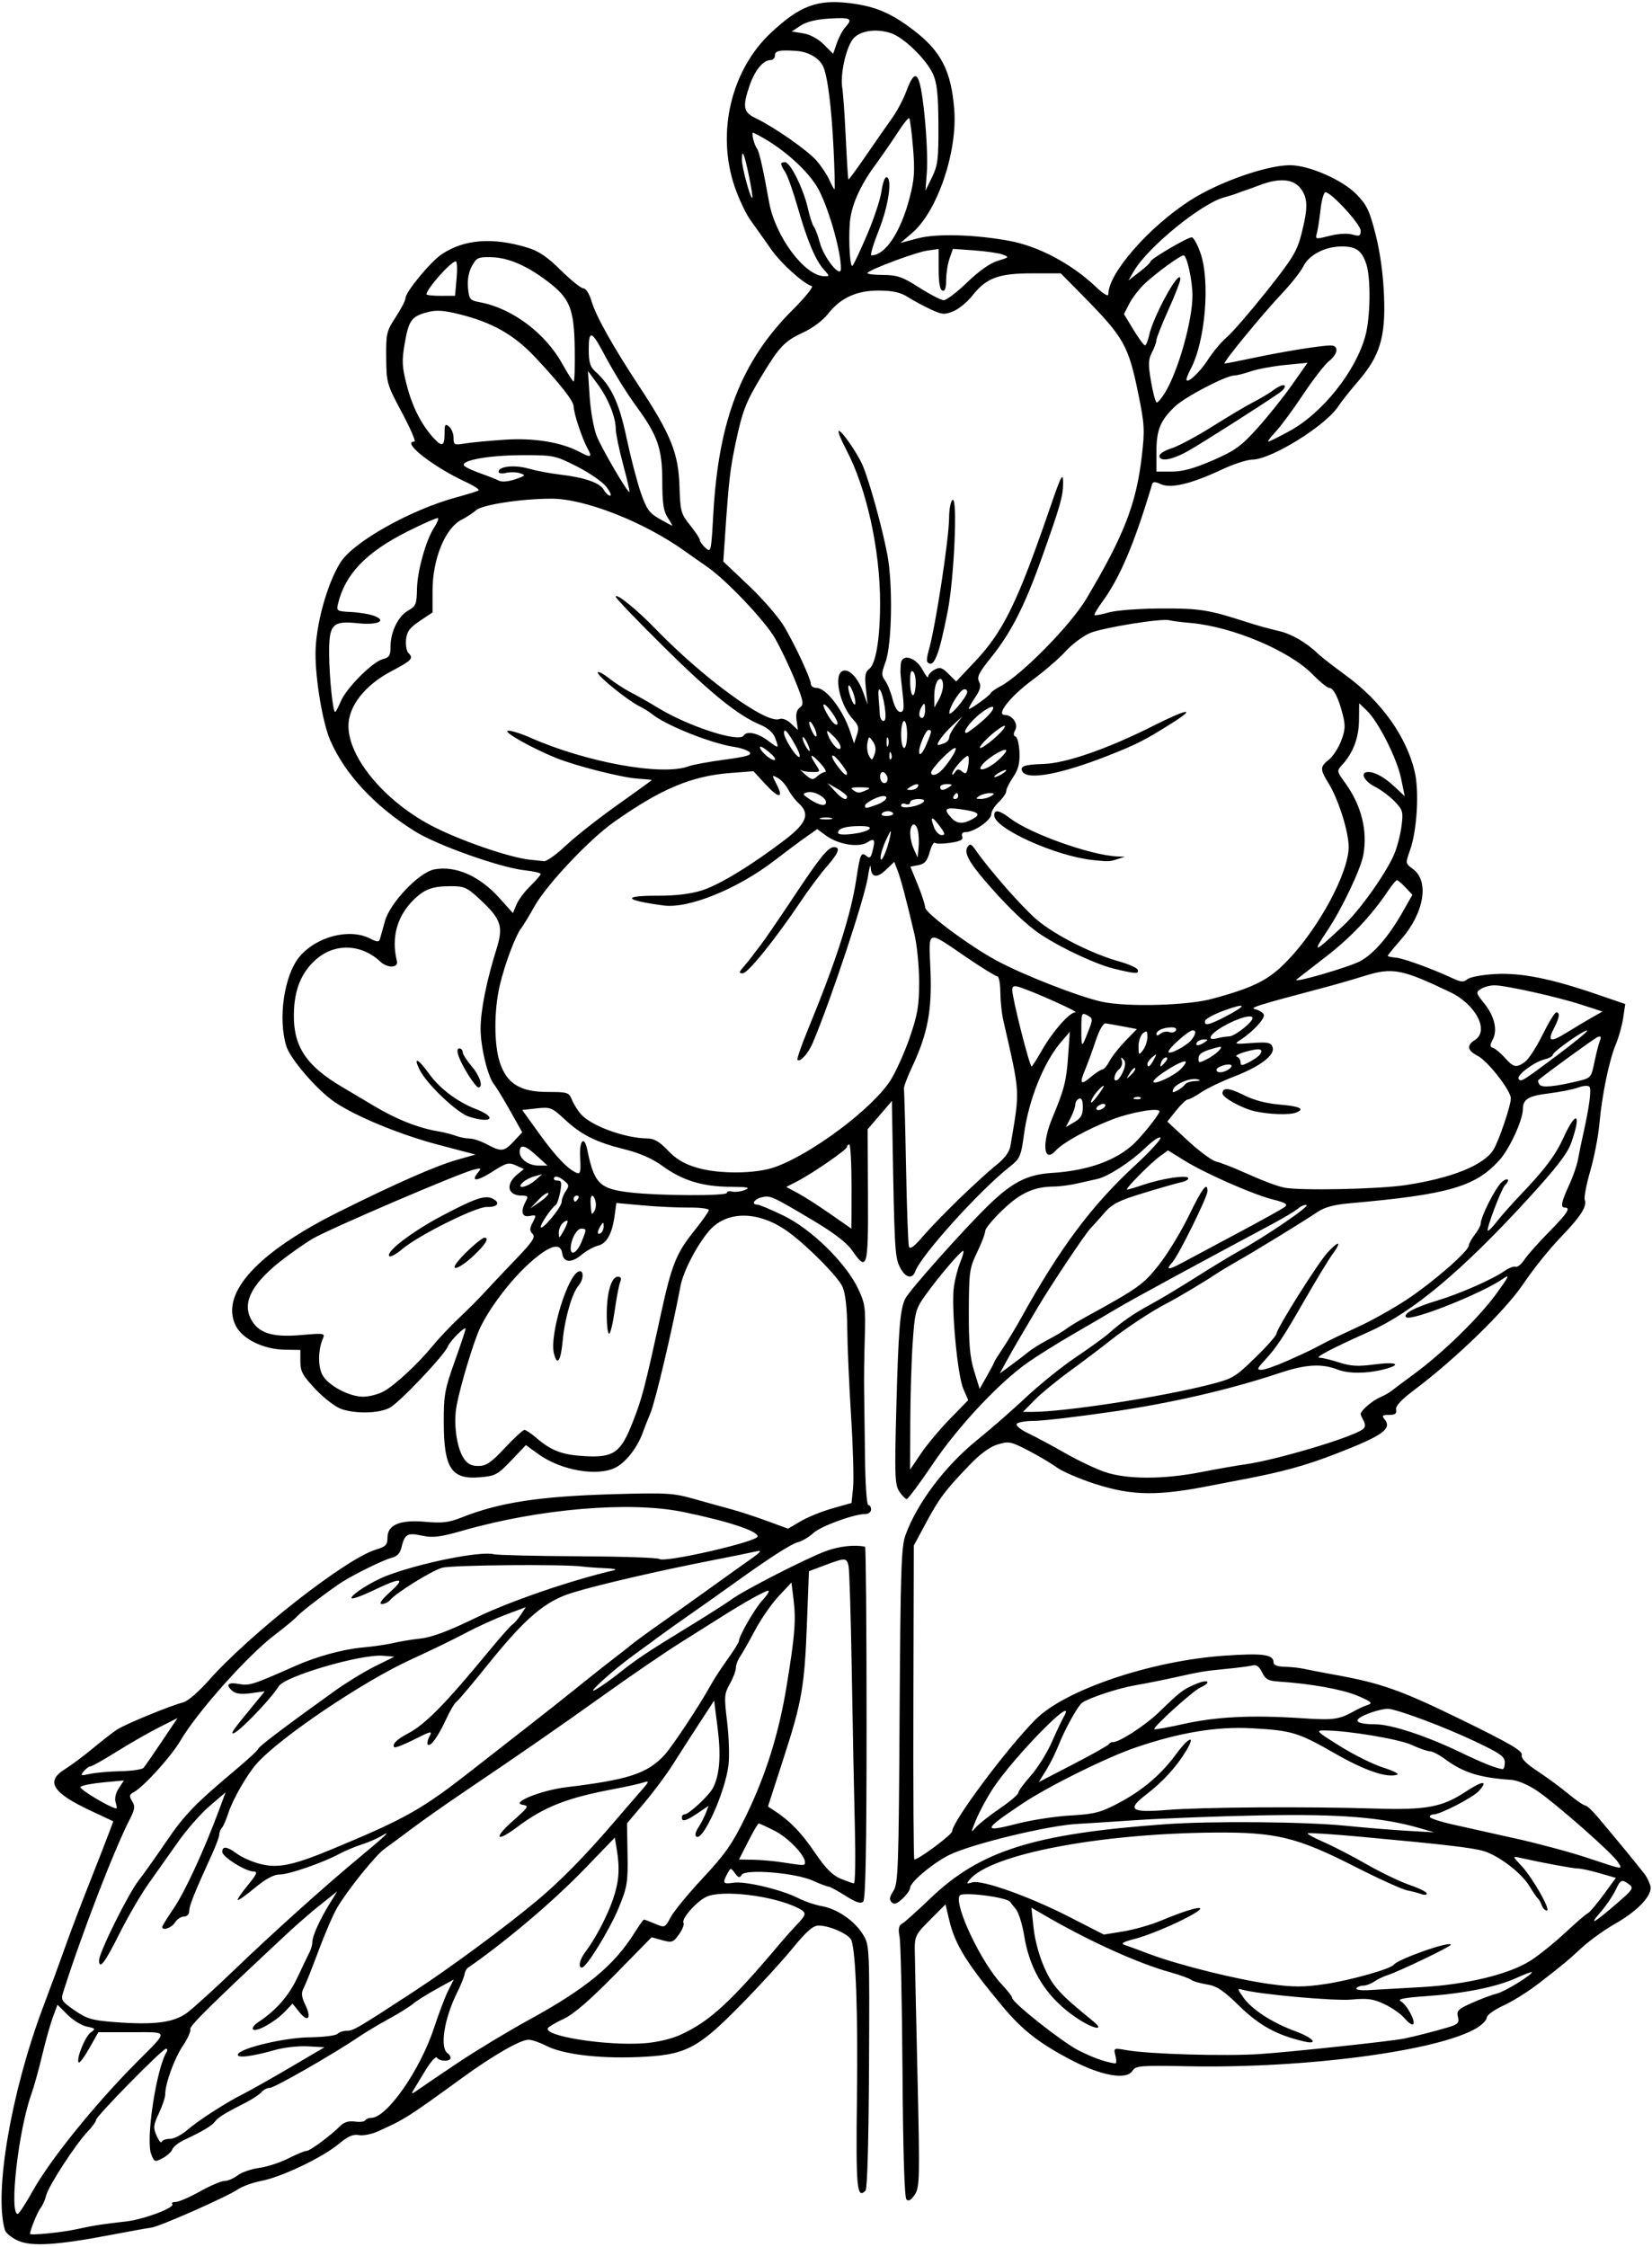 <?xml version="1.0" encoding="UTF-8"?>
<svg version="1.1" viewBox="0 0 515.62 701.25" xmlns="http://www.w3.org/2000/svg">
<path d="m5.647 699.28c-1.975-0.884-3.825-2.385-4.112-3.335-3.45-11.438 1.898-42.851 11.785-69.227 3.562-9.504 4.633-12.422 7.74-21.094 1.386-3.867 4.442-11.883 6.792-17.812s5.002-12.724 5.892-15.099l1.619-4.317-7.135-3.345c-11.948-5.601-14.104-9.137-7.905-12.968 1.897-1.172 5.799-4.084 8.672-6.47 2.873-2.386 6.277-5.026 7.566-5.867 2.601-1.696 16.935-7.58 20.666-8.483 1.312-0.317 4.793-3.304 7.738-6.637 13.013-14.73 43.015-38.229 52.399-41.041 3.039-0.911 3.572-1.464 3.572-3.71 0-4.042 3.922-5.668 11.924-4.944 5.117 0.463 7.276 0.209 11.069-1.301 11.901-4.737 24.236-6.645 47.319-7.32 16.762-0.49 18.866-0.369 25.312 1.457 3.867 1.096 9.141 2.561 11.719 3.256 2.578 0.695 7.609 2.341 11.18 3.657l6.492 2.393 4.004-2.346c2.202-1.291 6.663-3.095 9.914-4.009l5.91-1.663 0.486-4.745c0.267-2.61-0.016-12.698-0.629-22.419-0.613-9.72-1.148-22.011-1.189-27.313-0.047-6.11-0.568-10.822-1.424-12.87-1.277-3.056-10.543-12.498-16.783-17.102-9.15-6.751-19.243-6.973-24.847-0.547-3.755 4.306-8.111 12.651-8.973 17.19-2.729 14.374-7.92 36.288-9.439 39.844-0.661 1.547-1.74 4.289-2.398 6.094-1.681 4.608-5.204 9.13-8.399 10.782-5.658 2.926-17.093 0.946-24.177-4.186l-3.861-2.797-4.586 4.808c-4.266 4.472-4.956 4.838-9.885 5.247-8.787 0.729-11.127-2.846-11.17-17.063-0.026-8.534 0.302-10.374 3.389-19.019 1.879-5.264 3.417-9.872 3.417-10.242 0-1.066-4.829 3.708-5.493 5.432-1.049 2.721-15.198 17.647-18.199 19.199-3.388 1.752-10.358 1.94-15.009 0.405-1.834-0.605-5.409-3.326-8.076-6.146-4.059-4.292-4.785-5.61-4.785-8.687v-3.627l-4.802-0.072c-6.805-0.103-13.425-3.385-15.455-7.661-4.753-10.017 6.901-22.749 32.468-35.469 17.973-8.942 30.154-14.287 36.926-16.203l5.544-1.568-11.637-3.065c-11.849-3.12-25.502-8.736-32.262-13.271-5.42-3.635-13.882-13.401-15.162-17.498-2.669-8.543-0.689-22.11 4.065-27.849 5.287-6.382 15.707-9.062 22.155-5.699 1.979 1.032 2.704 1.088 2.963 0.229 0.189-0.626 0.908-3.194 1.598-5.706 1.575-5.729 10.67-15.247 15.421-16.138 6.629-1.244 14.099 2.042 20.286 8.924l4.241 4.717 1.107-2.672c0.609-1.47 2.555-4.076 4.325-5.792 1.77-1.716 3.219-3.4 3.219-3.742 0-0.342-2.215-0.858-4.922-1.147-7.613-0.811-27.345-7.807-34.327-12.171-12.552-7.845-21.804-17.787-26.436-28.406-2.327-5.335-4.627-18.934-4.588-27.13 0.042-8.787 3.601-21.738 7.802-28.393 4.057-6.427 21.896-16.433 36.22-20.317 3.352-0.909 6.441-1.861 6.865-2.115 0.424-0.254-1.402-1.47-4.059-2.7-10.231-4.74-20.161-12.568-15.943-12.568 0.509 0-1.251-4.073-3.911-9.051-4.71-8.816-4.838-9.26-4.91-17.109-0.069-7.575 0.109-8.337 2.973-12.695 1.676-2.55 3.047-5.195 3.047-5.877 0-1.934 7.783-11.373 11.336-13.747 6.98-4.665 15.906-5.351 26.721-2.053 3.554 1.084 6.229 2.896 10.46 7.088 3.127 3.098 6.29 5.632 7.029 5.632 0.773 0 1.843 1.694 2.518 3.984 1.38 4.688 6.623 14.048 14.975 26.734 9.74 14.795 12.144 20.746 12.472 30.872 0.26 8.035 0.456 8.759 3.32 12.324 1.674 2.083 3.044 4.169 3.044 4.635 0 0.466 0.792 1.564 1.76 2.44 1.71 1.548 1.779 1.253 2.428-10.402 1.648-29.583 8.762-47.9 24.836-63.946 3.846-3.839 6.508-7.142 5.917-7.339-2.851-0.95-9.734-7.215-12.823-11.671-1.897-2.737-4.682-6.663-6.188-8.726s-3.808-6.915-5.115-10.784c-5.673-16.795-1.038-36.286 11.396-47.916 9.019-8.436 14.516-10.481 24.732-9.198 7.84 0.984 12.643 3.017 19.616 8.302 8.725 6.613 11.921 12.819 12.847 24.941 1.011 13.242-5.302 31.734-13.12 38.425l-3.659 3.132 5.484-1.443c5.785-1.522 17.648-1.191 28.44 0.793 9.129 1.679 19.369 7.101 26.966 14.279 2.541 2.401 3.984 3.248 3.984 2.339 0-6.498 12.73-21.044 25.651-29.309 8.841-5.655 23.784-10.905 31.041-10.905 5.906 0 16.319 4.546 20.716 9.045 3.287 3.363 4.121 5.115 6.031 12.663 1.421 5.617 2.358 12.514 2.612 19.224 0.485 12.815-1.306 18.652-8.15 26.568-2.452 2.836-5.228 6.342-6.169 7.791-3.908 6.019-20.977 16.584-26.796 16.584-1.611 0-5.947 1.421-9.636 3.157-9.311 4.383-15.785 5.931-18.888 4.516-1.883-0.858-2.49-0.843-2.762 0.067-5.578 18.632-10.065 29.192-15.605 36.725-1.49 2.026-2.546 3.847-2.347 4.046 0.199 0.199 2.198-0.169 4.441-0.817 2.286-0.661 9.437-1.203 16.267-1.234 12.098-0.054 14.97 0.402 26.83 4.262 2.897 0.943 7.317 2.174 9.823 2.735 4.168 0.934 8.751 3.608 12.694 7.408 0.844 0.813 4.657 3.763 8.474 6.556 10.986 8.038 18.808 19.002 21.398 29.992 1.439 6.106 0.712 18.35-1.452 24.427-1.48 4.157-1.474 4.194 0.886 5.914 5.198 3.787 3.519 13.745-3.712 22.011-2.288 2.616-4.16 4.912-4.16 5.103 0 0.191 1.131 0.441 2.513 0.555 2.389 0.198 11.28 3.43 17.883 6.501 2.502 1.164 3.315 1.202 4.505 0.215 0.799-0.663 4.698-1.382 8.666-1.597 8.124-0.442 17.41 1.416 31.864 6.376l8.713 2.99-0.648 4.343c-0.356 2.389-1.366 6.03-2.244 8.093-2.085 4.896-4.398 16.021-5.167 24.844-0.337 3.867-1.619 10.512-2.85 14.767-1.231 4.255-2.008 8.335-1.727 9.067 0.746 1.943-1.173 5.031-6.745 10.853-4.446 4.645-8.74 9.963-12.604 15.607-5.73 8.37-21.022 23.205-33.876 32.863-4.075 3.062-5.884 5.024-5.661 6.14 0.247 1.238-0.293 1.641-2.2 1.641-2.037 0-2.32 0.25-1.459 1.287 2.522 3.039-0.351 5.115-14.901 10.765-9.728 3.777-16.745 5.711-29.531 8.136-3.609 0.685-7.828 1.498-9.375 1.806-16.905 3.374-24.824 3.28-36.412-0.432-4.828-1.546-10.212-3.856-11.964-5.133-1.753-1.276-5.793-3.673-8.979-5.325-5.383-2.792-6.056-2.926-9.514-1.89-2.457 0.736-5.474 2.943-8.879 6.497-7.619 7.951-9.377 10.291-13.541 18.038l-3.78 7.031-0.133 48.984c-0.073 26.941 0.06 48.984 0.297 48.984 1.379 0 11.813-7.771 11.813-8.797 0-3.008 17.184-26.046 26.05-34.922 9.235-9.246 36.035-18.302 58.833-19.879 12.178-0.843 15.43-0.397 15.43 2.115 0 0.819 1.234 1.292 3.516 1.346 1.934 0.046 4.57 0.324 5.859 0.619 1.289 0.295 5.757 1.153 9.928 1.908 14.355 2.597 20.593 4.82 39.546 14.093 14.901 7.291 18.922 9.64 18.62 10.876-0.266 1.089 1.252 2.657 4.901 5.061 2.907 1.916 7.243 5.109 9.635 7.095 2.392 1.986 4.758 3.611 5.258 3.611s2.34 1.725 4.089 3.834c1.748 2.108 3.601 4.326 4.117 4.928 2.087 2.437 9.473 11.487 10.447 12.801 0.573 0.773 1.322 2.321 1.665 3.439 0.871 2.845-3.695 7.802-10.991 11.933-3.194 1.809-7.79 5.101-10.213 7.317-5.075 4.641-5.833 5.271-13.648 11.332-3.184 2.47-8.124 5.559-10.978 6.866-2.853 1.306-5.188 2.983-5.188 3.726 0 0.743-1.371 2.195-3.047 3.226-11.629 7.153-53.273 12.707-90.033 12.006-15.218-0.29-16.533-0.183-17.54 1.431-1.812 2.905-9.568 1.572-18.801-3.231-10.198-5.306-15.475-9.4-21.647-16.794-11.282-13.516-14.938-19.418-16.719-26.986l-1.166-4.955-4.816 4.816c-4.435 4.435-4.813 5.161-4.782 9.173 0.019 2.396 0.399 20.046 0.844 39.221 0.754 32.422 0.696 35.039-0.829 37.366-1.128 1.722-1.941 2.2-2.608 1.533-0.627-0.627-1.063-14.656-1.236-39.731-0.147-21.319-0.554-40.291-0.905-42.161-0.48-2.558-0.284-3.598 0.791-4.2 0.786-0.44 4.727-3.967 8.758-7.838 15.561-14.943 32.305-20.231 73.423-23.188 14.37-1.034 43.824-0.782 56.25 0.48 5.93 0.602 14.578 1.312 19.219 1.577l8.438 0.482-4.688-1.354c-11.601-3.351-24.965-4.418-49.428-3.944-13.033 0.252-30.658 0.928-39.165 1.502s-16.523 1.087-17.812 1.141c-8.956 0.376-33.66 6.35-40.415 9.773-5.179 2.624-12.085 8.457-12.085 10.206 0 0.624-1.06 2.13-2.356 3.347-1.758 1.652-2.626 1.943-3.421 1.149-0.794-0.794-0.652-1.694 0.56-3.544 1.482-2.262 1.652-7.056 1.933-54.658 0.267-45.218 0.511-52.737 1.826-56.366 3.629-10.012 12.386-21.62 22.42-29.722 4.167-3.364 11.018-9.353 15.225-13.308 4.207-3.955 11.18-9.569 15.496-12.476 4.316-2.906 8.902-6.216 10.191-7.355 4.294-3.793 7.921-6.311 13.125-9.11 2.836-1.526 9.17-5.323 14.076-8.437s11.023-6.825 13.594-8.245c8.308-4.588 22.119-14 21.062-14.353-0.565-0.188-1.742 0.287-2.614 1.057-0.873 0.77-4.75 3.086-8.618 5.147-22.414 11.948-43.319 23.312-47.812 25.991-2.836 1.691-9.164 5.397-14.062 8.236s-11.203 6.788-14.011 8.775c-8.992 6.364-21.647 19.892-29.494 31.529-4.076 6.045-7.758 10.99-8.181 10.99s-1.469-1.066-2.322-2.368c-1.382-2.11-1.485-4.896-0.938-25.547 0.662-25.01 1.181-31.417 2.807-34.609 1.368-2.687 18.109-21.481 25.89-29.065 7.465-7.276 12.182-9.687 19.893-10.17 11.323-0.709 20.312-3.968 25.814-9.361 2.899-2.841 7.73-8.986 7.73-9.833 0-1.314-8.92 0.237-15 2.609-7.506 2.928-15.124 7.14-17.338 9.586-3.803 4.203-4.471-2.082-1.083-10.188 3.716-8.892 4.396-11.559 4.928-19.336l0.513-7.5-2.7 3.137c-5.394 6.267-10.114 17.979-11.581 28.738-0.956 7.012-1.246 7.676-4.459 10.207-9.447 7.44-27.653 27.612-29.499 32.684-0.955 2.624-3.256 1.903-4.885-1.529-1.484-3.127-1.633-5.975-2.258-43.237l-0.142-8.438-7.571 8.836 0.1 20.66c0.111 22.773-0.235 23.96-4.981 17.112-1.642-2.369-5.656-5.452-12.081-9.277-12.947-7.708-13.451-7.934-16.165-7.253-2.353 0.591-3.318 2.265-1.306 2.265 0.581 0 4.273 1.554 8.203 3.452 8.635 4.171 19.416 14.726 23.225 22.739 2.235 4.701 2.399 5.904 2.111 15.469-0.172 5.704-0.264 12.903-0.205 15.996 0.059 3.094 0.18 12.48 0.27 20.859 0.092 8.615 0.541 15.234 1.032 15.234 0.478 0 0.869 0.633 0.869 1.406s-0.799 1.406-1.776 1.406c-3.575 0-13.939 3.797-16.276 5.964-1.322 1.225-3.438 2.487-4.701 2.804-2.224 0.558-9.2 5.058-20.84 13.443-3.094 2.229-8.789 6.257-12.656 8.952-3.867 2.695-8.165 5.75-9.551 6.79-1.386 1.04-4.972 3.664-7.969 5.831-6.972 5.042-15.98 13.241-12.012 10.934 1.547-0.9 4.689-3.129 6.982-4.954 5.653-4.499 9.011-6.742 21.612-14.436 5.93-3.621 12.047-7.514 13.594-8.652 3.986-2.933 23.579-12.954 29.616-15.149 4.12-1.498 8.91-2.018 12.102-1.314 0.258 0.057 0.469 24.76 0.469 54.897 0 39.02-0.301 55.094-1.044 55.839-0.768 0.769-2.243 0.286-5.574-1.827-2.491-1.58-4.892-2.873-5.335-2.873-0.443 0-2.613-0.823-4.822-1.83-5.361-2.442-21.009-3.734-22.185-1.832-0.662 1.071-1.048 0.981-2.129-0.496-1.294-1.77-1.341-1.766-2.381 0.177-1.585 2.962-1.346 3.299 1.986 2.794 3.596-0.545 14.96 2.166 20.124 4.8 1.999 1.02 5.303 2.146 7.341 2.503 4.816 0.843 10.205 4.525 12.851 8.779 2.099 3.376 2.105 3.489 1.931 41.247-0.106 23.161-0.53 38.217-1.09 38.778-2.709 2.709-3.021-0.689-2.676-29.138 0.319-26.264-0.314-44.588-1.69-48.923-0.596-1.877-6.755-4.672-10.297-4.672-1.725 0-3.759 1.789-8.184 7.199-3.239 3.96-10.529 11.914-16.201 17.676-13.578 13.794-17.203 15.607-32.351 16.181-12.309 0.466-23.215-0.915-28.381-3.593-1.95-1.011-4.382-1.838-5.405-1.838-2.52 0-10.978 4.846-20.401 11.688-17.451 12.672-18.122 13.098-26.669 16.945-1.936 0.871-4.597 1.378-5.914 1.126-1.775-0.339-3.41 0.391-6.32 2.822-5.006 4.182-17.832 10.295-24.096 11.482-2.659 0.504-5.96 1.695-7.337 2.646-3.274 2.263-24.437 11.623-26.954 11.922-1.073 0.127-6.648 1.13-12.388 2.228-16.983 3.249-24.989 3.758-29.232 1.859zm18.259-3.59c5.329-1.166 8.154-1.608 15.469-2.422 5.513-0.613 15.459-4.372 14.392-5.439-0.353-0.353 0.126-0.642 1.064-0.642 0.939 0 4.347-1.477 7.574-3.281s6.691-3.281 7.698-3.281c1.007 0 2.837-0.779 4.066-1.732 1.23-0.953 4.237-1.999 6.683-2.325s6.545-1.656 9.11-2.955c2.564-1.299 5.143-2.362 5.73-2.362 1.08 0 7.337-4.64 10.555-7.827 1.171-1.16 2.663-1.599 4.511-1.328 1.519 0.223 2.978 0.054 3.244-0.376 0.266-0.43 1.108-0.781 1.872-0.781 4.884 0 15.312-14.97 19.635-28.186 1.423-4.349 3.381-9.502 4.352-11.45l1.766-3.542-5.423 2.993c-2.983 1.646-6.267 3.715-7.298 4.597s-4.406 2.984-7.5 4.67-7.312 4.211-9.375 5.611c-7.881 5.351-26.334 15.932-27.784 15.932-0.835 0-2.012 0.596-2.617 1.325-0.605 0.729-2.872 2.228-5.037 3.33-6.521 3.321-8.546 4.579-9.546 5.93-0.954 1.289-3.894 3.032-9.639 5.714-1.683 0.786-3.316 2.096-3.629 2.912-0.313 0.816-1.703 2.07-3.088 2.786-2.401 1.241-2.567 1.177-3.527-1.368-1.72-4.556 1.645-26.666 4.847-31.847 0.33-0.534 0.235-0.97-0.211-0.97-1.109 0-21.8 21.05-21.8 22.178 0 0.497-1.185 2.144-2.633 3.66-3.788 3.964-12.268 17.014-12.964 19.948-0.325 1.372-1.108 3.128-1.739 3.901-0.933 1.144-3.288 6.926-3.288 8.074 0 0.558 9.857-0.423 14.531-1.445zm-13.703-11.917c5.505-9.843 19.436-27.092 32.453-40.18 10.136-10.192 10.276-9.375-1.615-9.375h-10.344l-2.807 4.964c-1.544 2.73-3.034 4.736-3.313 4.458-0.912-0.912 1.976-8.122 3.752-9.366 1.603-1.123 1.512-1.26-1.198-1.802-1.613-0.323-4.34-1.994-6.06-3.714l-3.127-3.127-1.424 3.824c-0.783 2.103-2.285 7.451-3.339 11.884-1.053 4.433-2.58 9.917-3.394 12.188-4.054 11.314-7.012 37.409-4.24 37.409 0.357 0 2.451-3.224 4.655-7.163zm42.811-16.274c1.228 0 3.619-1.199 5.312-2.665 3.625-3.137 12.082-8.587 17.788-11.464 2.223-1.121 8.796-4.834 14.607-8.251l10.566-6.214-5.237-0.283c-2.88-0.156-7.424 0.341-10.097 1.103-7.346 2.094-12.118 2.672-11.699 1.416 0.654-1.963 14.496-5.25 22.497-5.344 4.181-0.049 8.042-0.529 8.581-1.068s1.878-0.98 2.975-0.98c1.999 0 3.166-0.683 20.598-12.06 11.394-7.436 28.299-19.898 38.438-28.334 7.448-6.198 15.387-14.271 24.375-24.787 2.578-3.016 6.164-7.165 7.969-9.218 3.105-3.533 3.155-3.695 0.938-3.009-1.289 0.399-5.393 1.3-9.119 2.003-14.633 2.76-21.599 5.503-30.093 11.846-6.71 5.011-7.529 3.555-1.167-2.074 4.782-4.231 4.952-4.527 2.812-4.89-3.781-0.642 5.958-4.54 13.66-5.468 19.383-2.335 25.267-4.25 30.591-9.958 2.456-2.633 11.065-15.622 14.486-21.857 0.989-1.802 3.38-5.475 5.313-8.163 1.934-2.688 3.516-5.225 3.516-5.638 0-1.542 4.991-10.204 7.305-12.679 1.321-1.413 2.209-2.761 1.973-2.997-0.422-0.422-7.79 3.674-15.577 8.659-2.176 1.393-7.586 4.799-12.024 7.57-4.438 2.771-14.892 9.91-23.232 15.864-15.416 11.006-25.739 18.159-44.226 30.646-5.672 3.831-12.999 8.988-16.283 11.459-3.284 2.471-7.106 5.3-8.494 6.286-2.827 2.009-11.377 12.604-14.792 18.331-1.229 2.061-3.864 8.14-5.856 13.51-1.992 5.37-4.086 10.63-4.652 11.689-0.797 1.489-0.672 2.678 0.551 5.243 2.006 4.207 0.792 5.563-1.931 2.155l-2.071-2.592-2.486 2.592c-3.064 3.194-8.906 6.428-9.85 5.452-0.384-0.397 0.353-1.414 1.638-2.26 5.563-3.664 9.551-8.232 12.278-14.061 1.602-3.425 3.294-6.96 3.759-7.855 0.465-0.895 0.846-2.308 0.846-3.14 0-1.835 2.365-7.055 5.461-12.052l2.289-3.695-5.047 4.007c-2.776 2.204-7.158 5.976-9.739 8.382-24.493 22.838-31.428 29.672-31.068 30.612 0.232 0.603-0.808 2.927-2.31 5.164-2.682 3.994-5.524 11.806-5.524 15.185 0 0.943-0.884 3.597-1.966 5.897-1.746 3.715-1.825 4.499-0.706 7.028 0.693 1.566 1.402 2.422 1.575 1.902 0.173-0.52 1.32-0.945 2.548-0.945zm89.954-23.778c5.672-3.796 15.586-9.788 22.031-13.315 17.944-9.821 26.633-16.978 33.049-27.224 1.419-2.266 2.742-4.12 2.939-4.12 0.198 0 1.752 0.586 3.454 1.301 3.071 1.292 3.108 1.276 4.902-2.072 0.994-1.855 5.554-7.391 10.132-12.301 6.971-7.476 9.141-10.607 13.351-19.256 6.187-12.712 10.224-25.578 12.655-40.329 2.58-15.657 2.997-20.727 2.222-27.047l-0.672-5.484-4.012 4.287c-2.207 2.358-5.528 7.146-7.38 10.64s-3.949 7.186-4.66 8.203c-0.711 1.017-1.292 2.586-1.292 3.487 0 0.901-0.85 3.15-1.888 4.999-1.75 3.116-1.812 3.984-0.849 11.905 0.571 4.699 0.758 10.789 0.415 13.534-1.048 8.386-7.87 23.584-9.997 22.27-0.543-0.336-0.312-1.471 0.574-2.824 0.815-1.244 1.872-3.288 2.349-4.541l0.866-2.279-3.366 2.284c-3.627 2.461-4.98 2.827-4.98 1.347 0-0.516 0.354-0.938 0.786-0.938 1.406 0 7.753-5.914 8.994-8.38 2.049-4.071 2.487-10.084 1.37-18.795l-1.071-8.349-4.806 7.375c-2.643 4.056-6.36 9.834-8.259 12.84-1.9 3.006-5.855 8.302-8.789 11.769l-5.335 6.304 0.163 9.634c0.149 8.813-0.083 10.233-2.723 16.665-2.804 6.83-10.083 18.683-11.503 18.728-1.266 0.04-0.738-2.491 0.995-4.773 3.143-4.138 6.858-11.196 8.68-16.49 1.891-5.498 2.196-9.524 1.185-15.647l-0.603-3.652-9.465 9.796c-9.821 10.165-24.245 22.39-36.438 30.882-0.444 0.309-0.904 1.22-1.022 2.022-0.118 0.803-1.124 3.292-2.237 5.531-4.163 8.379-5.565 17.517-2.937 19.141 0.454 0.281 0.826 0.907 0.826 1.392 0 1.202-3.491 1.121-4.245-0.098-0.333-0.539-1.954 1.254-3.6 3.984-1.647 2.731-3.385 5.598-3.862 6.371-0.658 1.066-0.311 1.009 1.436-0.235 1.267-0.903 6.944-4.747 12.616-8.543zm205.19-2.145c-0.623-2.48-0.615-2.484 3.498-1.756 7.027 1.244 30.797 1.932 41.622 1.204 9.735-0.654 40.933-3.998 45.004-4.823 3.225-0.654 10.156-2.435 13.806-3.549 3.007-0.917 3.421-1.371 2.953-3.237-0.477-1.9 0.08-2.446 4.471-4.386 2.759-1.219 6.241-2.522 7.738-2.896 2.469-0.617 10.872-5.765 10.872-6.66 0-0.205-2.215 0.631-4.922 1.856-6.166 2.791-16.254 4.806-28.298 5.652-6.591 0.463-8.852 0.913-7.734 1.538 1.914 1.071 4.775 6.347 3.908 7.206-0.342 0.339-1.533-0.478-2.647-1.815-1.114-1.337-3.937-3.333-6.273-4.437-3.517-1.661-5.29-1.91-10.312-1.447-5.428 0.501-29.275-1.661-34.096-3.091-1.622-0.481-1.588-0.257 0.378 2.504 2.661 3.737 9.04 7.867 16.169 10.468 5.509 2.01 7.494 4.273 2.812 3.206-8.43-1.921-14.012-4.958-20.187-10.986-5.132-5.01-7.122-6.335-10.27-6.838-2.147-0.343-4.347-0.988-4.888-1.432-0.541-0.444-3.515-1.516-6.609-2.381-10.238-2.863-25.377-9.744-39.428-17.92l-3.803-2.213 0.685 6.408c0.407 3.812 1.798 8.863 3.432 12.467 2.632 5.805 4.676 8.038 15.209 16.619 3.783 3.082 0.051 2.413-4.925-0.882-9.436-6.25-14.873-14.693-16.658-25.868-0.563-3.522-1.733-7.255-2.601-8.294s-1.654-2.033-1.748-2.207c-0.8-1.487-15.006-3.292-15.8-2.007-1.803 2.917 6.733 20.91 13.144 27.707 1.801 1.91 3.275 3.814 3.275 4.232 0 1.437 15.563 13.757 20.669 16.362 4.35 2.219 8.461 3.684 11.458 4.083 0.397 0.053 0.44-1.022 0.097-2.39zm-135.78-6.557c9.163-4.195 15.653-10.161 31.371-28.84 1.289-1.532 3.504-4.003 4.922-5.492 3.124-3.28 3.173-3.818 0.469-5.196-7.701-3.923-24.134-5.888-28.849-3.45-3.159 1.634-7.685 6.866-6.957 8.044 0.294 0.475-0.34 2.092-1.408 3.593-1.795 2.521-2.194 2.659-5.245 1.816l-3.302-0.912-11.455 11.675c-7.768 7.917-12.892 12.344-15.92 13.755-2.456 1.144-4.696 2.454-4.978 2.91-1.541 2.494 18.206 5.61 30.061 4.744 3.96-0.289 8.43-1.337 11.292-2.648zm-154.04-6.835c1.954-1.437 8.549-7.418 14.656-13.29 12.157-11.691 28.536-26.408 39.506-35.497 8.078-6.693 9.892-8.471 6.562-6.431-1.289 0.79-4.031 1.973-6.094 2.63-2.062 0.657-5.227 1.984-7.031 2.949-5.315 2.843-15.766 6.454-18.678 6.454-1.814 0-4.337 1.361-7.7 4.154-2.751 2.284-5.16 3.995-5.354 3.801-0.194-0.194 1.222-2.274 3.147-4.622 2.797-3.413 3.164-4.27 1.828-4.27-2.505 0-9.805-4.566-9.805-6.133 0-1.909 1.494-1.705 4.661 0.637 1.49 1.102 4.735 2.518 7.21 3.146 5.53 1.404 10.195 0.443 22.348-4.604 23.199-9.635 28.102-12.411 44.062-24.948 4.641-3.645 12.234-9.574 16.875-13.174 4.641-3.6 11.812-9.274 15.938-12.609 4.125-3.334 9.188-7.343 11.25-8.909 2.062-1.565 4.586-3.544 5.608-4.397 1.022-0.853 5.241-3.923 9.375-6.823 4.134-2.9 10.988-7.777 15.231-10.838 4.243-3.062 9.727-6.979 12.188-8.707 3.263-2.291 3.839-2.99 2.129-2.586-1.289 0.305-7.828 1.628-14.531 2.941-16.478 3.227-35.156 7.565-43.125 10.017-8.463 2.604-14.665 7.889-26.403 22.5-4.853 6.04-9.251 11.247-9.775 11.571-0.524 0.324-1.96 2.765-3.192 5.424-2.534 5.471-4.875 8.715-5.696 7.894-0.305-0.305-0.073-1.453 0.514-2.551 0.978-1.828 0.581-1.75-4.706 0.919-3.176 1.603-5.985 2.705-6.243 2.447-0.854-0.854 0.743-2.472 4.237-4.296 5.409-2.823 11.692-9.226 25.467-25.949 3.343-4.058 6.557-7.685 7.144-8.06 0.586-0.375 1.764-1.746 2.616-3.047l1.55-2.366-6.249 2.352c-3.437 1.294-9.037 3.848-12.444 5.676-3.407 1.828-11.046 5.535-16.976 8.237-15.078 6.871-41.131 24.442-48.362 32.617-2.992 3.382-7.457 11.176-8.792 15.346-0.659 2.057-1.569 4.141-2.022 4.631-0.453 0.49-0.824 1.427-0.824 2.082 0 0.655-1.016 3.418-2.258 6.141-5.514 12.088-7.117 16.079-7.117 17.723 0 1.053-0.661 1.758-1.649 1.758-0.907 0-2.176 0.844-2.82 1.875-1.047 1.676-3.968 2.674-3.968 1.355 0-0.286 1.656-2.959 3.681-5.941 3.468-5.107 9.418-18.029 14.042-30.499l2.059-5.553-4.97 4.251c-2.733 2.338-7.16 7.368-9.836 11.178-2.677 3.81-6.82 9.669-9.208 13.021-2.388 3.352-6.502 10.418-9.143 15.703-4.526 9.059-6.314 11.393-6.314 8.242 0-2.438 8.979-20.54 12.382-24.963 1.819-2.364 5.714-7.849 8.655-12.188 5.526-8.152 8.991-11.737 21.385-22.124 3.996-3.349 7.266-6.378 7.266-6.732 0-0.603 8.769-7.235 23.899-18.076 3.606-2.583 9.256-6.035 12.557-7.67l6.001-2.974-3.549-0.299c-6.849-0.577-30.609 6.376-32.534 9.521-2.46 4.017-12.777 14.684-14.203 14.684-0.816 0-0.17-0.894 6.73-9.306l3.119-3.803-4.278 0.586c-2.84 0.389-4.755 0.19-5.697-0.592-2.393-1.986-1.599-2.942 1.899-2.286 3.263 0.612 4.236 0.3 17.775-5.697 6.497-2.878 14.636-5.108 20.706-5.672 3.565-0.332 7.959-0.969 9.763-1.418 1.805-0.448 5.602-1.074 8.438-1.39 3.619-0.404 8.79-2.346 17.344-6.515 10.384-5.061 29.62-11.67 43.125-14.816 1.031-0.24-0.234-0.521-2.812-0.624-2.578-0.103-5.742-0.329-7.031-0.503-5.896-0.795-41.092-0.488-43.951 0.383-3.384 1.032-14.279 7.8-16.113 10.01-0.607 0.731-1.79 1.312-2.629 1.291-0.998-0.025-0.105-1.323 2.579-3.75 5.051-4.567 3.532-4.701-5.303-0.467-3.724 1.785-6.77 2.845-6.77 2.356 0-1.141 6.424-5.202 10.998-6.954 10.472-4.011 29.227-7.779 33.444-6.721 1.137 0.285 13.014 0.572 26.391 0.636 13.378 0.064 24.745 0.445 25.261 0.846 1.609 1.252 30.501-5.356 30.68-7.017 0.18-1.671-9.2-4.763-23.18-7.641-16.645-3.426-44.76-1.065-68.713 5.772-7.258 2.072-9.408 2.339-12.873 1.6-4.592-0.979-5.399-0.504-6.423 3.786-0.424 1.774-1.402 2.754-3.176 3.182-2.264 0.546-10.928 4.775-15.118 7.379-3.498 2.174-12.867 9.293-14.164 10.762-0.773 0.876-3.938 3.506-7.031 5.846-8.498 6.426-24.234 24.076-29.519 33.111-2.828 4.834-11.351 14.245-14.44 15.944-1.512 0.832-1.599 1.252-0.591 2.865 0.989 1.583 0.873 2.493-0.711 5.598-5.054 9.907-15.098 35.991-20.823 54.078-0.748 2.365-0.452 2.829 3.572 5.607 3.802 2.624 5.452 3.112 12.356 3.648 12.456 0.967 18.546 0.198 22.714-2.867zm385.1-8.029c14.251-0.793 27.523-3.991 34.219-8.245 2.578-1.638 7.451-5.558 10.829-8.71 3.378-3.153 6.568-5.901 7.09-6.107s2.708-2.773 4.858-5.703l3.909-5.329-5.05-1.468c-2.777-0.807-5.829-1.468-6.781-1.469-1.51-6.6e-4 -11.128-1.782-18.137-3.359-2.328-0.524-2.324-0.506 0.554 2.588 3.493 3.756 9.231 13.896 7.862 13.896-0.536 0-1.247-0.738-1.58-1.641-0.333-0.902-0.869-1.852-1.192-2.109-0.323-0.258-1.536-2.031-2.696-3.941-2.464-4.056-9.508-9.444-14.198-10.861-3.499-1.057-12.247-2.078-38.29-4.469-8.942-0.821-16.441-1.31-16.664-1.087s2.031 1.462 5.009 2.754c2.978 1.292 9.028 4.42 13.444 6.953 4.416 2.533 10.428 5.42 13.359 6.416 2.931 0.996 5.329 2.191 5.329 2.655 0 0.464-0.738 0.558-1.641 0.209-0.902-0.349-2.906-0.876-4.453-1.172-1.547-0.295-8.93-3.65-16.406-7.453-17.962-9.139-24.565-10.744-43.58-10.595-36.261 0.284-69.996 6.757-76.583 14.694-1.067 1.286-0.969 1.398 0.749 0.852 2.924-0.928 17.823 4.361 30.351 10.774l10.781 5.519 6.094-0.995c3.352-0.547 8.625-2.053 11.719-3.347 13.294-5.559 17.02-5.152 5.057 0.551-4.328 2.063-10.189 4.351-13.025 5.082-3.939 1.017-4.714 1.48-3.281 1.963 1.031 0.348 4.617 1.665 7.969 2.926 8.97 3.376 27.322 7.919 37.5 9.282 7.279 0.975 10.412 0.968 17.149-0.041 7.805-1.168 20.273-4.679 21.289-5.996 1.413-1.831 17.812-7.577 17.812-6.241 0 0.579-16.37 8.424-19.836 9.507-1.207 0.377-3.027 1.261-4.044 1.965-1.017 0.704-2.574 1.28-3.46 1.28s-1.843 0.375-2.126 0.834c-0.283 0.459 1.485 0.711 3.929 0.56 2.444-0.151 9.718-0.567 16.163-0.926zm61.238-26.152c4.969-4.291 5.309-4.821 3.805-5.92-2.346-1.715-2.644-1.58-4.334 1.964-0.832 1.745-2.914 4.78-4.627 6.746-3.825 4.391-2.043 3.426 5.155-2.79zm-237.86-23.769c-0.247-9.668-0.679-31.5-0.961-48.516-0.282-17.016-0.737-31.887-1.012-33.047-0.611-2.578-0.988-2.589-7.315-0.222l-5.045 1.888-0.596 15.69c-0.773 20.363-1.553 24.898-7.357 42.815l-4.839 14.937 2.244 1.469c4.704 3.079 8.303 6.839 12.547 13.108 3.172 4.685 5.355 6.889 7.849 7.924 1.9 0.789 3.788 1.456 4.195 1.482 0.407 0.026 0.538-7.862 0.291-17.53zm238.09 10.781c-1.89-2.866-19.353-18.232-25.191-22.164-2.778-1.872-6.101-3.271-8.075-3.4-9.795-0.642-14.958-2.265-20.646-6.49-1.776-1.319-3.885-2.408-4.688-2.419-0.802-0.011-3.357-0.901-5.677-1.978-3.923-1.82-19.72-4.463-27.096-4.534-3.018-0.029-2.767 0.234 4.688 4.896 4.333 2.709 10.409 5.725 13.502 6.701 3.094 0.976 5.071 1.967 4.394 2.203-3.152 1.095-9.932-1.174-18.999-6.359-11.953-6.835-13.768-7.395-26.275-8.108-10.988-0.627-22.644 1.299-36.465 6.024-9.128 3.121-27.246 12.108-35.344 17.532-12.435 8.329-12.569 9.042-1.156 6.128 4.279-1.093 11.605-2.204 16.28-2.471 7.397-0.422 9.323-0.915 14.829-3.802 7.502-3.933 13.372-8.905 18.067-15.3 4.05-5.517 6.284-6.243 3.123-1.015-2.987 4.94-7.315 9.679-12.348 13.521-6.272 4.788-4.896 5.811 6.54 4.864 10.459-0.866 43.54-1.09 64.541-0.436 16.315 0.508 21.179-0.391 28.609-5.284 5.241-3.452 7.07-3.561 4.12-0.246-1.824 2.05-12.083 7.372-14.213 7.373-0.645 4e-4 -1.172 0.345-1.172 0.767 0 0.421 3.269 1.497 7.266 2.389 3.996 0.893 12.961 2.895 19.922 4.448s16.875 4.231 22.031 5.949c11.486 3.828 11.128 3.782 9.434 1.212zm-253.65 0.172c0-2.233-5.287-7.71-9.506-9.847-2.472-1.253-4.692-2.278-4.934-2.278-0.242 0-1.726 2.531-3.298 5.625l-2.858 5.625 4.439 0.082c2.441 0.045 6.548 0.411 9.126 0.812 6.876 1.071 7.031 1.071 7.031-0.019zm60.736-16.75c3.204-2.187 5.826-4.402 5.826-4.923 0-0.52 1.743-2.909 3.873-5.308 2.13-2.399 5.082-7.105 6.561-10.456 1.479-3.352 3.14-6.873 3.692-7.826 4.937-8.519-15.726 12.459-22.273 22.613-1.753 2.719-4.014 6.938-5.025 9.375-1.662 4.01-1.677 4.245-0.159 2.467 0.923-1.081 4.3-3.754 7.505-5.942zm-275.91-1.983c-0.366-1.153 0.031-2.898 0.992-4.365l1.602-2.444-6.379 0.596c-3.509 0.328-6.745 0.962-7.193 1.409-0.625 0.625 9.587 6.726 11.258 6.726 0.182 0 0.056-0.864-0.279-1.921zm309.96-18.081c0.315-0.431 0.846-0.742 1.178-0.691 1.808 0.277 10.174-5.128 14.654-9.469 6.599-6.393 7.408-7.004 11.556-8.738 3.748-1.566 4.857-0.484 1.209 1.179-2.376 1.082-14.92 12.441-14.359 13.001 0.182 0.182 4.307-0.555 9.166-1.639 10.159-2.266 21.138-2.812 36.491-1.816 10.683 0.693 11.862 0.522 17.344-2.523 1.031-0.573 2.719-1.316 3.75-1.651 1.514-0.492 0.869-1.036-3.349-2.824-4.713-1.998-14.667-3.779-24.77-4.431-3.057-0.197-3.972-0.722-4.993-2.861-0.826-1.732-1.781-2.472-2.819-2.185-0.863 0.239-4.494 0.721-8.067 1.071-7.312 0.717-7.831 0.803-16.94 2.812-3.609 0.796-9.004 1.868-11.987 2.382-5.071 0.874-13.85 3.756-16.266 5.34-1.369 0.897-5.4 8.134-7.491 13.447-0.893 2.27-2.64 5.759-3.881 7.754l-2.257 3.627 10.629-5.502c5.846-3.026 10.887-5.854 11.203-6.285zm-308.38 8.388c3.48-0.07 6.693-0.544 7.141-1.054 0.448-0.51 3.016-4.213 5.708-8.229l4.894-7.303-5.836 2.946c-3.21 1.62-9.132 5.012-13.162 7.537-4.029 2.525-7.701 4.591-8.159 4.591-0.458 0-1.404 0.688-2.101 1.528-1.145 1.38-0.954 1.459 1.96 0.819 1.775-0.39 6.075-0.766 9.555-0.836zm432.02-2.742c0-1.828-1.49-2.873-9.493-6.655-9.051-4.278-22.591-9.395-26.601-10.054-1.031-0.169-3.925 0.475-6.43 1.433-5.269 2.013-4.457 3.346 2.053 3.369 4.992 0.018 15.813 3.565 26.407 8.658 7.161 3.442 11.323 5.105 13.359 5.338 0.387 0.044 0.703-0.895 0.703-2.088zm-94.991-90.568c5.065-0.989 11.319-2.088 13.897-2.443 9.682-1.33 33.641-8.481 36.777-10.976 0.804-0.639 0.875-1.436 0.234-2.632-0.505-0.943-0.918-1.889-0.918-2.102 0-1.014 3.559-4.12 5.895-5.145 1.437-0.63 3.125-1.568 3.75-2.084s3.788-2.885 7.029-5.265c8.939-6.563 20.239-17.579 25.618-24.975 4.071-5.597 4.401-6.333 2.123-4.741-6.551 4.58-28.8 13.401-30.219 11.981-1.062-1.062 2.697-3.082 9.569-5.142 7.132-2.139 17.362-6.638 21.235-9.339 1.289-0.899 2.812-1.468 3.385-1.265s1.799-0.787 2.725-2.2 4.36-5.285 7.63-8.605c5.778-5.864 6.945-7.645 5.009-7.645-1.452 0-1.13-1.749 1.281-6.941 1.22-2.628 2.482-6.255 2.805-8.059s1.013-5.18 1.534-7.5c2.03-9.042 2.753-14.502 2.017-15.238-0.423-0.423-1.979-0.309-3.457 0.253-1.479 0.562-5.616 1.39-9.194 1.839-6.441 0.809-8.068 1.795-8.096 4.908-0.031 3.444-4.154 12.414-7.315 15.913-7.539 8.345-15.91 10.753-46.851 13.48-4.706 0.415-7.745 1.234-9.844 2.655-4.138 2.8-19.889 12.461-25.067 15.374-2.32 1.305-5.273 3.081-6.562 3.946-3.666 2.459-12.367 7.649-15.469 9.226-4.602 2.341-12.781 7.731-17.908 11.803-2.639 2.096-8.207 6.298-12.373 9.338-4.166 3.04-9.162 7.154-11.102 9.141l-3.528 3.613h2.913c9.921 0 39.397-4.512 54.781-8.385 7.76-1.954 8.372-2.307 14.766-8.513 3.669-3.561 6.67-6.957 6.67-7.547 0-1.461 12.398-21.224 15.689-25.008 1.457-1.676 3.003-3.047 3.435-3.047 0.432 0-0.236 1.371-1.485 3.047-1.249 1.676-5.173 8.109-8.72 14.297-6.888 12.016-8.878 15.01-12.832 19.307-2.186 2.376-2.284 2.724-0.769 2.724 0.956 0 4.615-1.284 8.131-2.854 6.454-2.881 6.94-3.116 12.019-5.804 1.547-0.819 6.115-2.998 10.151-4.841 4.036-1.844 10.786-5.625 15-8.403 8.114-5.349 19.366-15.15 19.401-16.899 0.011-0.573 0.846-2.097 1.854-3.386s1.843-2.859 1.854-3.488c0.039-2.153 4.573-11.099 6.517-12.858 1.885-1.706 2.839-0.864 1.05 0.925-1.124 1.124-5.875 13.654-5.37 14.159 0.206 0.206 1.438-1.008 2.737-2.697 1.299-1.69 4.572-5.393 7.273-8.229 7.957-8.356 11.054-12.467 13.63-18.094 4-8.738 5.68-7.66 2.432 1.56-1.212 3.441-4.585 7.81-13.752 17.812-20.389 22.247-35.76 35.1-49.151 41.101-11.87 5.319-17.359 8.197-15.678 8.221 0.934 0.013 3.715 0.683 6.179 1.489 3.517 1.15 5.831 1.284 10.763 0.624 7.233-0.969 9.097 8e-3 2.963 1.553-5.272 1.328-10.895 1.335-14.278 0.019-4.978-1.937-9.938-1.64-18.108 1.084-15.563 5.188-33.646 9.36-52.554 12.124-10.54 1.541-21.354 2.806-24.031 2.81-2.677 5e-3 -5.129 0.434-5.451 0.954-0.321 0.52 1.236 1.803 3.46 2.852 2.224 1.049 7.419 3.836 11.544 6.194s9.82 5.06 12.656 6.004c6.853 2.281 18.076 2.288 29.697 0.018zm-78.172-16.672 5.676-5.814-1.531-3.561c-1.867-4.341-3.835-25.877-2.922-31.966 0.361-2.407 1.251-5.8 1.978-7.54s1.162-3.324 0.967-3.519c-0.456-0.456-7.802 8.13-11.929 13.942-2.97 4.183-3.226 5.141-3.881 14.531-0.386 5.529-0.728 16.745-0.761 24.924l-0.059 14.871 3.393-5.027c1.866-2.765 5.947-7.644 9.069-10.841zm-138.95 9.096c2.899-3.094 5.65-5.625 6.114-5.624 0.464 6.3e-4 2.11 1.095 3.657 2.432 4.661 4.029 8.112 5.351 15 5.746 9.22 0.529 11.383-0.987 15.152-10.622 2.939-7.515 3.742-10.59 8.687-33.271 3.46-15.871 4.851-19.364 10.533-26.444 2.494-3.107 4.534-6.018 4.534-6.467 0-0.45-2.848-0.794-6.328-0.766-3.481 0.029-9.976-0.28-14.434-0.687l-8.105-0.739-0.532 3.882c-0.782 5.707-2.477 8.775-5.215 9.442-1.33 0.324-3.634 1.599-5.12 2.835-3.2 2.658-5.618 2.486-6.034-0.431-0.517-3.626-4.046-2.545-10.37 3.179-5.749 5.203-12.156 13.619-15.251 20.034-1.928 3.996-6.129 17.876-7.334 24.231-1.041 5.489-0.031 13.098 2.188 16.485 1.151 1.757 2.391 2.409 4.583 2.409 2.462 0 3.957-1.016 8.275-5.625zm15.322-29.491c-1.443-5.75 4.289-24.561 7.808-25.624 1.568-0.474 1.496 2.56-0.105 4.416-2.038 2.362-4.324 10.261-4.964 17.152-0.605 6.512-1.712 8.15-2.739 4.056zm16.48-12.088c0-6.907 1.45-11.859 3.473-11.859 0.984 0 1.206 0.5 0.729 1.641-0.377 0.902-1.145 4.91-1.708 8.906-0.562 3.996-1.354 7.266-1.759 7.266s-0.736-2.679-0.736-5.954zm-69.681 23.961c3.497-1.882 10.847-8.702 15.382-14.272 1.763-2.166 5.497-6.107 8.298-8.758 2.801-2.651 6.386-6.254 7.969-8.005 1.582-1.751 5.853-6.279 9.49-10.061 5.381-5.595 6.389-7.101 5.411-8.079s-0.97-1.651 0.047-3.611c1.186-2.286 1.137-2.387-0.958-1.987-2.454 0.469-2.948-1.348-1.237-4.546 0.831-1.552 0.655-1.813-1.219-1.813-4.521 0-5.202-3.568-1.284-6.723l1.946-1.566-2.503-1.14c-2.239-1.02-3.005-0.818-7.274 1.921-4.821 3.093-6.999 3.256-4.599 0.344 1.186-1.44 1.062-1.524-1.357-0.921-4.576 1.14-44.865 18.412-50.156 21.502-1.887 1.102-5.824 3.812-8.748 6.023-9.975 7.541-13.386 13.652-10.613 19.015 2.312 4.472 6.609 5.855 15.715 5.061 7.176-0.626 7.511-0.571 6.777 1.116-1.499 3.446-1.581 8.562-0.179 11.273 1.717 3.321 8.402 6.892 12.835 6.856 1.805-0.014 4.62-0.747 6.256-1.628zm23.324-40.742c2.333-2.819 7.277-7.209 8.154-7.24 1.671-0.06 0.425 2.044-3.281 5.543-4.39 4.143-7.913 5.371-4.873 1.698zm-21.563-1.563c-0.898-1.452 7.365-7.711 16.634-12.597 10.44-5.505 13.426-6.49 15.808-5.215 2.408 1.289 1.373 2.626-1.96 2.531-3.354-0.095-21.404 8.887-26.345 13.111-1.972 1.685-3.833 2.662-4.136 2.171zm188.86 33.154c0-0.179 1.216-2.14 2.703-4.357 1.487-2.217 3.913-6.218 5.391-8.89 12.375-22.373 22.24-35.603 36.023-48.315 4.555-4.201 8.044-8.023 7.753-8.494-0.291-0.471-2.483 1.03-4.871 3.334-4.382 4.229-11.61 8.889-14.8 9.541-0.952 0.195-3.629 0.801-5.949 1.347-2.32 0.546-5.695 1.006-7.5 1.021-6.335 0.054-10.498 1.937-16.1 7.281-3.004 2.865-5.462 5.843-5.462 6.617s-1.139 3.768-2.531 6.654c-2.37 4.912-2.534 6.083-2.578 18.372-0.036 10.16 0.34 14.378 1.665 18.671l1.712 5.546 2.272-4.001c1.25-2.2 2.272-4.147 2.272-4.327zm10.781-3.28c1.031-0.855 3.773-2.552 6.094-3.771 2.32-1.219 4.852-2.727 5.626-3.351 0.774-0.625 3.576-2.325 6.226-3.78 16.229-8.905 17.801-10.026 22.654-16.148 2.696-3.401 6.898-10.29 9.338-15.31 4.262-8.765 5.843-10.844 5.843-7.68 0 1.732-8.951 19.875-10.872 22.036-2.312 2.601-1.431 2.652 3.138 0.183 2.449-1.324 10.359-5.551 17.578-9.395s13.682-7.444 14.364-8.002c0.947-0.775 0.064-1.309-3.75-2.265-6.293-1.578-21.252-8.164-27.779-12.23l-4.978-3.101-2.522 1.823c-3.06 2.212-11.133 10.413-10.25 10.413 0.347 0 2.592-0.666 4.989-1.48 5.742-1.95 13.454-3.136 14.056-2.162 0.263 0.426-0.699 1.03-2.138 1.343-1.439 0.313-6.773 1.836-11.853 3.386-7.719 2.354-9.722 3.376-12.188 6.219-1.623 1.871-3.583 4.055-4.357 4.853-1.653 1.705-12.614 18.157-16.513 24.784-1.488 2.53-3.857 6.538-5.264 8.906-1.407 2.369-3.443 5.934-4.524 7.924l-1.966 3.618 3.587-2.629c1.973-1.446 4.43-3.329 5.462-4.184zm-139.64-34.141c1.69-4.046 1.687-4.249-0.071-4.249-1.403 0-3.258 3.504-3.258 6.155 0 2.493 1.96 1.371 3.329-1.906zm117.88-13.507c4.232-4.103 9.465-8.866 11.63-10.585 2.595-2.061 4.097-4.083 4.408-5.938 3.014-17.952 3.143-15.703-2.251-39.375-0.47-2.062-0.873-5.965-0.895-8.672-0.022-2.707-0.451-4.922-0.951-4.922s-4.825-2.664-9.609-5.919c-12.695-8.639-11.784-8.959-11.252 3.954 0.517 12.546-0.856 19.846-5.66 30.091-1.571 3.352-2.755 6.516-2.63 7.031 0.125 0.516 0.427 11.484 0.671 24.375 0.244 12.891 0.65 24.054 0.902 24.808 0.322 0.962 1.574 0.066 4.202-3.009 2.059-2.409 7.206-7.736 11.437-11.839zm-122.18 7.034c0.018-0.45-0.6-0.293-1.373 0.349s-1.391 2.065-1.373 3.162c0.031 1.879 0.111 1.859 1.373-0.349 0.737-1.289 1.355-2.712 1.373-3.162zm11.269 1.466c-0.012-1.366-0.14-1.391-0.923-0.179-1.187 1.836-1.187 3.077 0 2.344 0.516-0.319 0.931-1.293 0.923-2.165zm-13.111-7.627c0-0.831 0.583-2.342 1.295-3.36 1.152-1.644 1.054-2.031-0.881-3.491-1.331-1.004-2.402-1.277-2.757-0.703-0.319 0.516 0.124 0.939 0.986 0.939 1.302 0 1.455 0.593 0.907 3.514-0.363 1.932-0.951 3.725-1.308 3.984-1.422 1.031-4.801 5.943-4.764 6.926 0.061 1.629 6.524-6.107 6.524-7.808zm90.469-4.74c0-7.219-0.316-13.125-0.703-13.125-0.387 0-0.703 0.332-0.703 0.739 0 0.855-10.794 8.3-15.665 10.805l-3.305 1.7 3.626 1.931c1.994 1.062 6.555 3.989 10.135 6.503 3.58 2.515 6.533 4.572 6.562 4.572s0.053-5.906 0.053-13.125zm-79.912 4.584c-0.699-2.674-1.738-2.123-1.524 0.807 0.267 3.632 0.28 3.658 1.178 2.24 0.445-0.702 0.6-2.073 0.345-3.047zm-14.75-2.527c-0.303-0.303-1.698 0.65-3.101 2.118l-2.55 2.669 3.101-2.118c1.706-1.165 2.853-2.366 2.55-2.669zm9.349 1.693c0.319-0.516 0.133-0.938-0.413-0.938s-0.993 0.422-0.993 0.938c0 0.516 0.186 0.938 0.413 0.938s0.674-0.422 0.993-0.938zm46.406-1.787c0-0.467 0.744-0.655 1.654-0.417 0.91 0.238 2.703 0.014 3.984-0.497 1.863-0.743 0.905-0.942-4.768-0.989-8.595-0.072-14.788-1.995-21.026-6.528-3.115-2.264-7.045-3.991-11.719-5.152-8.979-2.229-13.489-4.482-18.75-9.364-4.005-3.717-4.447-3.89-8.737-3.419l-4.518 0.497 5.403 7.502c5.153 7.155 8.979 11.127 11.742 12.191 0.991 0.381 1.196-0.635 0.945-4.681-0.339-5.458 1.251-7.313 2.221-2.59 2.174 10.588 3.797 12.198 13.435 13.323 8.934 1.043 30.134 1.13 30.134 0.124zm211.83-2.424c14.313-2.15 24.334-6.168 27.398-10.984 1.647-2.591 5.463-13.823 5.463-16.082 0-2.436-7.154-11.62-10.332-13.263-3.253-1.682-3.552-3.284-0.918-4.929 4.608-2.878 0.376-11.104-7.702-14.97-15.081-7.219-18.009-7.773-26.722-5.06-3.497 1.089-8.889 2.651-11.983 3.471-22.358 5.93-24.094 6.48-21.994 6.976 1.192 0.281 2.339 1.025 2.548 1.653 0.405 1.215-3.428 5.359-7.209 7.795-2.18 1.404-2.026 1.45 3.502 1.051 4.927-0.356 5.878-0.17 6.427 1.262 0.931 2.425-3.831 6.064-12.083 9.233-3.749 1.44-8.316 3.632-10.148 4.87-1.832 1.239-3.731 2.252-4.219 2.252s-2.126 1.553-3.641 3.452l-2.754 3.451 6.39 5.936c3.514 3.265 7.496 6.204 8.848 6.533 1.352 0.328 4.989 1.725 8.083 3.104 6.631 2.955 10.545 4.452 13.125 5.019 4.619 1.016 29.377 0.514 37.921-0.769zm-47.212-23.087c-3.993-0.937-9.928-4.246-9.928-5.535 0-1.924 2.129-1.757 6.619 0.518 3.161 1.602 7.037 2.626 11.285 2.982 6.318 0.53 7.978 1.367 4.988 2.514-2.059 0.79-8.581 0.549-12.965-0.479zm-224.48 21.624 2.213-1.925-2.344 0.619c-1.289 0.34-2.962 1.206-3.716 1.925-2.333 2.219 1.246 1.643 3.847-0.619zm74.825-4.149c11.523-4.077 30.468-18.278 36.07-27.039 1.708-2.671 4.426-8.703 6.04-13.405 2.466-7.184 2.934-9.943 2.934-17.284 0-4.804-0.651-11.504-1.447-14.889-2.617-11.134-4.266-17.365-5.301-20.029l-1.019-2.626-2.603 2.494c-2.83 2.711-4.563 2.414-4.747-0.813-0.064-1.13-0.432 0.095-0.817 2.722-0.982 6.695-11.443 38.276-17.231 52.017-1.405 3.335-3.982 6.215-4.815 5.382-0.24-0.24 1.199-4.413 3.197-9.274 8.957-21.79 13.475-35.843 15.197-47.276 1.152-7.651 1.491-8.434 3.077-7.117 1.007 0.836 1.403 0.608 1.851-1.066 1.079-4.027 0.786-4.638-1.513-3.156-2.693 1.737-9.138 0.668-12.946-2.147l-2.686-1.986-3.667 2.58c-2.017 1.419-6.244 4.574-9.394 7.012-11.673 9.034-27.018 15.299-34.892 14.245-12.371-1.655-13.229-3.078-1.838-3.046 5.519 0.016 10.256-0.55 13.716-1.638 5.527-1.738 15.67-7.916 26.055-15.868 6.76-5.177 7.839-8.069 4.228-11.337-1.084-0.981-2.565-2.932-3.291-4.336-0.726-1.404-2.185-3.015-3.242-3.581-1.885-1.009-1.893-0.971-0.39 1.934 2.359 4.561 0.754 4.589-3.429 0.059l-3.776-4.09-7.185 0.555c-12.176 0.94-21.745 4.974-36.394 15.343-7.719 5.464-20.949 19.503-24.74 26.252-1.684 2.998-3.556 6.084-4.161 6.857-1.778 2.275-5.098 11.117-6.664 17.75-1.866 7.903-1.854 18.604 0.027 24.237 2.184 6.541 6.388 9.107 14.923 9.107 6.217 0 6.609 0.129 7.577 2.493 0.561 1.371 1.848 3.408 2.86 4.526 3.284 3.629 13.789 7.434 20.677 7.489 2.093 0.017 3.797 1.018 6.394 3.759 2.587 2.73 5.048 4.181 9.144 5.391 6.811 2.011 18.236 1.917 24.22-0.2zm-9.71-62.56c0.982-1.139 2.096-2.51 2.475-3.047 0.379-0.537 1.673-2.241 2.876-3.788s5.686-8.086 9.963-14.531c8.547-12.881 11.018-15.938 12.885-15.938 2.102 0 1.398 1.88-2.273 6.064-1.934 2.204-5.603 7.121-8.155 10.925-7.804 11.635-16.475 22.386-18.057 22.386-1.29 0-1.25-0.291 0.285-2.071zm-64.804 58.824c-3.489-3.196-5.129-3.51-5.129-0.984 0 2.185 2.809 4.23 5.81 4.23h2.863l-3.545-3.247zm-6.976-4.283 2.655-2.842-3.8-6.767c-2.09-3.722-4.332-7.4-4.982-8.173-1.949-2.318-4.214-11.645-4.214-17.354 0-5.684 1.84-14.961 4.889-24.649 2.295-7.292 1.596-9.496-4.948-15.617-4.136-3.869-4.972-4.255-9.215-4.255-5.798 0-8.264 0.915-11.709 4.343-5.157 5.132-6.94 11.745-5.133 19.039 0.534 2.156-2.922 2.281-5.152 0.185-5.927-5.569-14.209-5.873-20.058-0.738-4.693 4.121-6.889 9.587-6.962 17.331-0.093 9.919 3.939 15.946 15.046 22.486 3.416 2.011 7.688 4.553 9.492 5.648 7.145 4.334 14.261 7.18 20.547 8.218 1.762 0.291 4.215 0.913 5.452 1.384 1.237 0.47 3.17 0.855 4.297 0.856 1.127 8.1e-4 3.525 0.793 5.33 1.76 4.587 2.458 5.453 2.371 8.466-0.854zm-14.023-7.749c-3.685-1.175-13.104-10.127-15.311-14.551-2.156-4.322-0.559-3.657 2.948 1.227 3.292 4.584 8.782 8.713 14.599 10.98 6.793 2.647 4.908 4.624-2.236 2.344zm-0.197-13.082c-2.998-4.827-4.128-8.201-2.746-8.201 0.55 0 1.018 0.527 1.039 1.172 0.021 0.645 1.287 2.632 2.812 4.418 2.575 3.012 3.701 6.6 2.071 6.596-0.387-9.2e-4 -1.816-1.794-3.177-3.984zm191.85 10.135c0-2.093-0.38-2.952-1.172-2.648-0.645 0.247-1.172 1.058-1.172 1.802s-0.666 2.641-1.48 4.215l-1.48 2.863 2.652-1.567c2.06-1.217 2.652-2.258 2.652-4.665zm7.031-0.595c0-0.444-0.633-0.565-1.406-0.268-0.773 0.297-1.406 0.903-1.406 1.347 0 0.444 0.633 0.565 1.406 0.268 0.773-0.297 1.406-0.903 1.406-1.347zm-1.741-3.913c1.516-2.162 1.656-2.661 0.481-1.718-1.671 1.342-3.866 4.765-3.056 4.765 0.241 0 1.399-1.371 2.575-3.047zm12.737 1.543c-0.312-0.312-1.12-0.345-1.797-0.074-0.748 0.299-0.526 0.521 0.566 0.566 0.988 0.041 1.542-0.181 1.23-0.492zm13.851-4.126c0.317-0.513 1.712-0.981 3.099-1.041 1.72-0.074 1.977-0.25 0.808-0.552-2.197-0.568-6.902 1.366-7.572 3.112-0.408 1.063-0.14 1.141 1.287 0.378 0.991-0.53 2.061-1.384 2.378-1.897zm122.93-1.1c3.719-0.899 3.91-1.127 4.852-5.775 0.539-2.661 1.296-5.651 1.682-6.642 0.524-1.348 0.363-1.673-0.64-1.289-1 0.384-16.305 11.5-18.532 13.46-0.181 0.159-0.032 0.769 0.331 1.355 0.678 1.097 4.674 0.737 12.307-1.109zm-148.67-3.583c0.463 0 1.443-1.16 2.178-2.578 0.735-1.418 2.961-4.252 4.946-6.298l3.609-3.72-4.219-0.801c-2.32-0.44-4.795-0.876-5.5-0.968-0.792-0.103-1.998 1.984-3.156 5.458-1.031 3.094-2.458 7.01-3.171 8.704-1.966 4.664-1.583 5.297 1.587 2.63 1.586-1.335 3.263-2.427 3.726-2.427zm24.427-0.1c1.062-1.062 1.748-2.115 1.524-2.339-0.81-0.81-10.061 4.936-10.061 6.249 0 1.188 6.345-1.718 8.537-3.91zm-17.82 0.325c0.625-1.645 0.59-2.728-0.113-3.425-0.743-0.737-0.871-0.606-0.461 0.471 0.312 0.82-0.085 2.031-0.882 2.693-1.616 1.341-2.018 4.248-0.454 3.281 0.547-0.338 1.407-1.698 1.91-3.021zm135.54-4.802c5.246-3.92 9.36-7.306 9.141-7.525-0.569-0.569-10.711 6.543-10.711 7.511 0 0.443-1.16 1.091-2.578 1.441-3.268 0.805-8.822 4.961-8.129 6.083 0.683 1.105 1.051 0.879 12.277-7.509zm-131.97 4.173c-0.247-0.247-1.007 0.482-1.69 1.618-1.186 1.975-1.166 1.995 0.448 0.448 0.929-0.89 1.488-1.82 1.241-2.067zm29.127 0.44c0.758-0.48 1.162-1.089 0.897-1.355-0.726-0.726-4.619 0.477-4.619 1.427 0 1.075 1.968 1.037 3.723-0.073zm-58.283-5.896c3.421-6 8.647-11.946 10.522-11.972 1.328-0.018-13.262-6.564-17.602-7.897-1.597-0.491-2.109-0.272-2.109 0.9 0 2.59 5.387 23.891 6.042 23.891 0.188 0 1.604-2.215 3.148-4.922zm34.993 2.812c1.019-1.913 0.979-1.989-0.436-0.823-0.858 0.708-1.56 1.657-1.56 2.109 0 1.432 0.833 0.895 1.996-1.287zm3.63 0.703c0.673-0.811 0.764-1.406 0.215-1.406-0.524 0-1.195 0.633-1.492 1.406-0.297 0.773-0.394 1.406-0.215 1.406s0.85-0.633 1.492-1.406zm29.566-2.4c1.078-1.744-0.183-1.979-4.393-0.816-2.244 0.62-3.552 1.315-2.907 1.546 0.645 0.231 1.172 1.028 1.172 1.772 0 1.162 0.388 1.152 2.753-0.071 1.514-0.783 3.033-1.877 3.375-2.43zm82.642 2.405c1.1-0.77 3.564-4.567 5.477-8.438 1.912-3.87 3.849-7.037 4.303-7.037 1.222 0 1.008 1.616-0.637 4.798-2.263 4.377-1.3 4.737 3.959 1.48 2.662-1.648 6.247-3.792 7.969-4.765l3.13-1.768-6.562-2.134c-7.562-2.459-23.696-6.048-27.184-6.048-1.305 0-3.17 0.498-4.144 1.106-1.693 1.057-1.652 1.254 0.929 4.466 3.263 4.06 4.294 8.403 2.702 11.378-0.956 1.787-0.931 2.256 0.14 2.608 0.718 0.236 2.361 1.611 3.65 3.055 2.714 3.041 3.539 3.211 6.27 1.298zm-95.419-3.651c1.034-1.246 0.823-1.322-1.678-0.605-3.861 1.107-4.797 1.769-4.797 3.392 0 1.207 0.324 1.208 2.646 7e-3 1.456-0.753 3.179-2.01 3.829-2.794zm-22.413-4.149c0-1.92-0.222-2.095-1.406-1.112-0.773 0.642-1.393 2.486-1.376 4.099 0.028 2.781 0.101 2.838 1.406 1.112 0.757-1.001 1.376-2.845 1.376-4.099zm13.798 0.853c1.394-1.826 1.504-2.903 0.297-2.903-1.223 0-7.533 5.599-7.533 6.684 0 1.147 5.781-1.874 7.236-3.781zm-32.249-2.645c1.484-3.813 1.472-3.998-0.316-4.955-1.751-0.937-1.858-0.687-1.858 4.351 0 6.04 0.052 6.055 2.174 0.604zm36.263 3.492c1.212-0.783 1.187-0.911-0.179-0.923-0.872-7e-3 -1.846 0.408-2.165 0.923-0.733 1.187 0.508 1.187 2.344 0zm7.662-1.862c1.753-0.014 7.338-4.382 7.338-5.739 0-1.296-4.614 0.013-9.141 2.595-4.272 2.437-5.395 4.665-1.875 3.722 1.16-0.311 2.815-0.571 3.678-0.578zm-18.657-1.371c0.787 0.302 1.709 0.098 2.049-0.453 0.359-0.581-0.159-1.001-1.235-1.001-2.597 0-4.819 0.964-4.819 2.09 0 0.588 0.493 0.543 1.287-0.116 0.708-0.588 1.931-0.821 2.718-0.52zm17.583-4.838c6.709-3.508 6.644-4.435-0.139-1.996-3.21 1.154-6.009 2.626-6.221 3.271-0.583 1.779 1.206 1.421 6.36-1.274zm-4.244-5.508c13.182-3.567 17.796-5.912 23.63-12.008 9.827-10.267 19.026-27.401 19.026-35.437 0-4.733-3.213-14.891-6.269-19.817-2.72-4.386-2.709-5.183 0.101-7.394 1.248-0.982 2.969-3.616 3.824-5.854 1.281-3.355 1.369-4.792 0.503-8.193-1.35-5.299-2.888-8.343-4.217-8.343-0.579 0-2.93-1.913-5.224-4.25-7.223-7.36-24.936-14.833-37.938-16.006-3.094-0.279-6.119-0.661-6.723-0.849-2.28-0.71-21.084 2.334-24.91 4.032-2.196 0.975-5.563 3.516-7.483 5.647-1.919 2.131-6.63 6.197-10.467 9.034-6.788 5.02-11.368 10.829-8.538 10.829 2.353 0 4.3 2.775 3.282 4.677-0.636 1.189-0.605 1.842 0.098 2.076 0.564 0.188 1.108 2.399 1.208 4.913 0.136 3.431-0.355 5.363-1.971 7.744-1.184 1.745-2.153 3.713-2.153 4.374 0 0.661-1.055 2.192-2.344 3.403s-2.344 2.938-2.344 3.837c0 1.799-5.364 5.538-7.945 5.538-1.037 0-1.441 0.493-1.11 1.356 0.388 1.011-0.551 1.517-3.693 1.988-2.317 0.348-4.496 0.349-4.841 4e-3 -0.345-0.345-1.077 0.973-1.626 2.93-0.775 2.761-1.56 3.664-3.507 4.031l-2.509 0.473 2.299 5.625c1.264 3.094 2.301 6.285 2.303 7.092 5e-3 1.705 13.321 11.66 21.918 16.385 8.245 4.532 26.119 11.539 33.398 13.092 7.79 1.662 26.522 1.154 34.219-0.929zm-30.662-9.437c-6.238-1.512-19.259-7.838-24.65-11.974-4.337-3.328-9.56-8.504-15.304-15.166-5.299-6.146-6.849-9.103-5.68-10.837 0.751-1.114 1.191-0.945 2.51 0.963 4.226 6.114 14.524 17.842 19.049 21.695 5.642 4.803 17.173 10.668 25.624 13.033 3.066 0.858 5.738 2.05 5.938 2.65 0.447 1.342-0.678 1.288-7.486-0.363zm-6.369-33.866c-11.641-1.176-30.938-9.875-30.938-13.948 0-1.976 1.589-1.672 5.049 0.967 6.267 4.78 25.244 11.515 33.332 11.83l2.4 0.093-2.344 0.751c-2.514 0.805-2.546 0.806-7.5 0.306zm-22.07-27.556c-1.054-1.705 0.45-2.275 6.445-2.445 7.065-0.2 20.147-4.751 34.61-12.042 10.452-5.269 13.376-5.665 5.625-0.763-8.427 5.33-11.04 6.663-19.922 10.167-14.599 5.759-25.106 7.755-26.757 5.082zm105.51 59.008c4.211-2.367 8.8-7.707 13.043-15.18l3.096-5.453-2.143-2.281c-1.179-1.255-2.386-2.278-2.683-2.275-0.297 4e-3 -1.594 1.572-2.884 3.485-5.217 7.743-11.626 14.508-19.43 20.511-4.525 3.481-8.581 6.629-9.014 6.997-1.641 1.394 16.638-3.907 20.013-5.803zm-5.307-11.1c4.983-4.663 12.956-15.838 15.65-21.934 0.943-2.134 2.011-6.118 2.373-8.852 0.612-4.628 0.471-5.169-2.048-7.82-1.488-1.567-4.288-3.662-6.221-4.657-3.54-1.821-4.774-4.583-2.048-4.583 2.147 0 5.171 1.729 8.459 4.837l2.896 2.737-1.153-5.596c-1.286-6.243-7.083-17.703-10.71-21.175l-2.366-2.264-0.055 5.339c-0.056 5.44-1.823 10.124-5.224 13.852-1.755 1.924-1.743 2 0.881 5.625 5.11 7.059 7.099 15 5.671 22.643-0.818 4.379-6.668 16.69-11.032 23.219-5.126 7.668-4.566 7.512 4.928-1.373zm-242.78-24.891c2.927-2.768 10.162-8.466 16.076-12.662 5.915-4.196 10.753-7.701 10.753-7.789-4.2e-4 -0.088-1.979-0.288-4.398-0.444-5.032-0.325-19.36-3.961-25.601-6.498-7.479-3.039-16.456-8.101-14.955-8.431 0.798-0.176 3.925 0.774 6.948 2.111 17.568 7.769 41.345 12.07 49.53 8.958 1.248-0.475 6.285-1.402 11.193-2.061 6.886-0.924 8.669-1.452 7.81-2.311-0.612-0.612-2.774-1.363-4.803-1.669-7.24-1.09-21.352-6.726-25.641-10.241-0.818-0.67-2.598-1.772-3.956-2.45-3.709-1.85-12.999-9.353-12.999-10.499 0-0.551 1.582 0.241 3.516 1.76 1.934 1.52 4.992 3.506 6.797 4.415s5.602 3.066 8.438 4.795c9.61 5.857 25.388 10.963 26.803 8.675 0.944-1.527 4.44-0.792 7.562 1.589 3.45 2.631 3.555 2.585 2.204-0.97-0.566-1.489-2.292-3.019-4.401-3.9-7.066-2.952-15.213-9.497-30.058-24.149-8.379-8.269-15.234-15.414-15.234-15.878 0-1.313 6.496 3.912 12.188 9.804 15.05 15.58 34.739 29.951 38.865 28.368 0.93-0.357 2.39 0.204 3.678 1.414l2.135 2.006-0.437-2.978c-0.297-2.022 0.037-3.324 1.04-4.058 1.317-0.963 1.151-1.883-1.532-8.519-1.655-4.092-4.458-9.971-6.228-13.064-3.134-5.477-15.335-18.325-21.238-22.366-1.615-1.105-4.779-3.325-7.031-4.933-12.705-9.07-31.154-16.304-41.538-16.287-9.329 0.015-21.501 1.874-23.471 3.585-1.045 0.907-3.057 2.227-4.471 2.934-5.179 2.586-9.146 12.231-9.146 22.24l-4.7e-4 6.735-3.984 2.669c-3.163 2.119-4.047 3.315-4.287 5.806-0.166 1.726 0.15 3.59 0.703 4.143 1.725 1.725 1.185 2.309-5.322 5.748-8.24 4.355-13.359 10.894-13.359 17.064 0 9.87 11.174 23.329 25.781 31.052 8.645 4.571 24.448 10.038 30.938 10.702 1.547 0.158 3.489 0.361 4.315 0.451 0.826 0.09 3.897-2.102 6.825-4.87zm101.2-2.798c0.49-2.435 0.327-2.309-1.208 0.938-0.976 2.062-1.771 4.594-1.767 5.625 8e-3 2.338 2.124-2.327 2.975-6.562zm8.639-2.043c-0.311-1.239-0.975-1.999-1.475-1.69-1.265 0.782-1.136 4.548 0.262 7.652l1.172 2.601 0.303-3.156c0.167-1.736 0.049-4.169-0.262-5.408zm-15.126-0.31c0.613-0.613-0.383-0.928-2.932-0.928-4.461 0-6.827 0.729-6.827 2.103 0 1.188 8.409 0.176 9.759-1.174zm21.976-0.917c-2.424-3.278-3.108-3.153-1.785 0.327 0.517 1.361 1.596 2.474 2.398 2.474 1.181 0 1.065-0.53-0.613-2.801zm10.344-2.255c2.715-1.505 1.716-2.26-4.033-3.048-4.609-0.632-5.195-0.068-2.745 2.639 1.818 2.009 3.688 2.122 6.778 0.409zm-44.189-0.278c-0.902-0.236-2.379-0.236-3.281 0-0.902 0.236-0.164 0.429 1.641 0.429s2.543-0.193 1.641-0.429zm19.308-1.463c-0.6-0.972-2.914-0.883-3.543 0.135-0.285 0.461 0.494 0.777 1.73 0.703 1.236-0.074 2.052-0.451 1.813-0.838zm-5.151-2.67c2.748-0.958 4.082-2.721 2.059-2.721-1.564 0-5.669 2.146-5.669 2.963 0 0.997 0.067 0.993 3.61-0.242zm14.595-0.863c0.602-0.602 0.044-0.92-1.611-0.92-1.392 0-2.531 0.467-2.531 1.038s-0.633 0.795-1.406 0.498c-0.773-0.297-1.406-0.078-1.406 0.486 0 1.202 5.527 0.326 6.955-1.102zm-30.393 0.071c0-1.557-3.807-3.613-5.75-3.104-1.736 0.454-1.677 0.624 0.764 2.234 2.877 1.897 4.987 2.265 4.987 0.871zm6.562-1.726c0-0.404-1.371-1.525-3.047-2.49l-3.047-1.755 2.273 2.49c2.245 2.46 3.821 3.184 3.821 1.755zm34.688-0.202c0-0.516-0.186-0.938-0.413-0.938s-0.674 0.422-0.993 0.938c-0.319 0.516-0.133 0.938 0.413 0.938s0.993-0.422 0.993-0.938zm10.312 0c1.165-0.753 1.084-0.909-0.469-0.909-1.031 0-2.508 0.409-3.281 0.909-1.165 0.753-1.084 0.909 0.469 0.909 1.031 0 2.508-0.409 3.281-0.909zm-38.906-1.875c1.473-0.633 1.071-0.817-1.875-0.857-2.751-0.038-3.375 0.191-2.344 0.857 1.64 1.06 1.752 1.06 4.219 0zm15.938-0.938c0.733-1.187-0.508-1.187-2.344 0-1.212 0.783-1.187 0.911 0.179 0.923 0.872 8e-3 1.846-0.408 2.165-0.923zm9.844 0c1.137-0.735 1.003-0.912-0.703-0.923-1.16-8e-3 -2.109 0.408-2.109 0.923 0 1.175 0.995 1.175 2.812 0zm-19.36-3.311c-0.29-0.757-0.905-1.376-1.365-1.376-0.962 0-1.131 2.206-0.238 3.099 1 1 2.167-0.254 1.603-1.723zm-19.346-1.376c0.545 0-0.121-1.222-1.48-2.716-2.946-3.239-3.715-3.09-1.5 0.291 1.584 2.417 1.58 2.425-1.144 2.425-1.503 0-3.143-0.316-3.643-0.703-0.501-0.387 0.139 0.229 1.421 1.368 2.061 1.831 2.507 1.913 3.844 0.703 0.832-0.753 1.958-1.368 2.502-1.368zm56.519-0.535c0-0.258-0.844-0.017-1.875 0.535-1.031 0.552-1.875 1.214-1.875 1.472s0.844 0.017 1.875-0.535c1.031-0.552 1.875-1.214 1.875-1.472zm-49.721 0.769c-0.019-0.387-1.071-1.969-2.339-3.516-2.784-3.397-3.132-1.76-0.372 1.749 1.976 2.512 2.771 3.031 2.711 1.767zm28.677-0.014c2.067-1.442 6.222-7.72 5.11-7.72-1.235 0-7.503 6.419-7.503 7.683 0 0.934 1.084 0.95 2.393 0.037zm7.266-0.373c1.128 0.937 1.45 0.684 1.86-1.461 0.273-1.427 0.298-2.914 0.056-3.306-0.483-0.782-5.021 4.234-4.998 5.524 7e-3 0.441 0.398 0.196 0.866-0.544 0.674-1.065 1.137-1.109 2.216-0.214zm10.894-3.211c1.586-1.335 2.884-2.835 2.884-3.334 0-1.102-5.171 1.841-7.239 4.121-2.47 2.722 0.912 2.111 4.355-0.786zm-70.891-2.649c-1.447-1.245-2.804-2.091-3.015-1.881-0.671 0.668 2.963 4.145 4.332 4.145 0.762 0 0.21-0.95-1.317-2.264zm32.173-3.48c-1.25-1.784-1.301-1.771-1.726 0.457-0.241 1.263-0.017 3.05 0.499 3.971 0.865 1.545 0.999 1.51 1.726-0.457 0.527-1.424 0.361-2.744-0.499-3.971zm5.681 3.693c-0.299-0.748-0.521-0.526-0.566 0.566-0.041 0.988 0.181 1.542 0.492 1.23 0.312-0.312 0.345-1.12 0.074-1.797zm-29.807-2.402c-2.414-4.357-3.646-5.725-3.646-4.048 0 1.685 3.69 7.564 4.748 7.564 0.465 0-0.031-1.582-1.102-3.516zm40.933-0.673c1.59-3.806 1.644-4.249 0.513-4.249-0.784 0-2.904 4.893-2.904 6.702 0 1.757 1.107 0.622 2.392-2.454zm-37.251-0.034c-0.588-1.291-1.246-2.171-1.462-1.955-0.438 0.438 1.463 4.303 2.116 4.303 0.229 0-0.066-1.056-0.654-2.348zm8.207-2.207c-2.087-2.066-2.393-2.166-1.844-0.602 0.995 2.839 3.534 5.514 3.976 4.189 0.204-0.611-0.756-2.225-2.132-3.588zm16.962 0.57c-0.26-0.645-0.473-0.117-0.473 1.172 0 1.289 0.213 1.816 0.473 1.172s0.26-1.699 0-2.344zm5.942-1.172c0-2.32-0.422-4.219-0.938-4.219-0.516 0-0.938 1.898-0.938 4.219s0.422 4.219 0.938 4.219c0.516 0 0.938-1.898 0.938-4.219zm26.583 1.759c4.045-3.376 5.501-5.985 1.913-3.427-3.171 2.26-6.605 5.888-5.574 5.888 0.392 0 2.04-1.107 3.661-2.46zm-14.941 0.954c0.816-0.313 1.483-1.1 1.483-1.749s0.92-2.397 2.044-3.884l2.044-2.705-3.062 2.812c-2.864 2.631-5.374 6.094-4.417 6.094 0.234 0 1.092-0.256 1.908-0.569zm-28.372-7.245c-4.29-4.567-6.385-14.149-3.348-15.314 1.986-0.762 4.702 2.099 6.379 6.722l1.361 3.75-0.528-4.955c-0.418-3.921-0.209-5.192 1.002-6.094 2.115-1.574 3.426-9.482 3.426-20.666 0-16.607-4.242-35.811-10.549-47.755-1.57-2.974-2.652-5.61-2.405-5.858 0.65-0.65 5.923 6.923 7.578 10.884 2.123 5.082 6.004 19.129 7.617 27.569 1.802 9.431 1.469 28.296-0.598 33.795-1.241 3.301-1.252 4.033-0.085 5.625 0.738 1.006 1.794 3.623 2.347 5.814 0.615 2.439 1.543 3.984 2.392 3.984 1.147 0 1.273-1.015 0.727-5.859-0.754-6.693-0.718-6.12-0.572-8.969 0.18-3.514 4.612-2.414 6.804 1.688 0.96 1.797 1.745 2.761 1.745 2.142s0.897-1.604 1.992-2.191c1.683-0.901 2.361-0.698 4.369 1.31l2.376 2.376 5.912-6.265c8.829-9.356 13.243-18.404 23.406-47.984 3.426-9.973 4.033-11.16 4.069-7.969 0.048 4.236-0.795 7.211-6.863 24.206-5.186 14.526-9.456 22.862-15.643 30.54-3.79 4.703-4.481 6.102-3.72 7.524 0.718 1.342 0.402 2.532-1.36 5.129-1.262 1.86-2.079 3.382-1.816 3.382 0.753 0 6.461-4.138 6.815-4.942 0.175-0.398 1.471-1.319 2.879-2.047 6.55-3.387 21.994-19.07 26.921-27.336 11.775-19.757 15.603-29.585 17.347-44.534 0.951-8.155 0.853-9.988-1.033-19.219-3.156-15.451-4.502-17.834-17.536-31.042l-6.729-6.818h-9.012c-10.429 0-14.28 1.457-18.664 7.061-1.482 1.895-4.095 4.03-5.805 4.745-2.792 1.167-3.522 1.107-7.148-0.58-2.221-1.034-5.421-2.762-7.111-3.841-2.241-1.431-4.65-1.975-8.906-2.01-7.03-0.057-12.063 2.24-16.04 7.324-1.53 1.956-4.816 4.425-7.561 5.682-5.786 2.649-7.489 4.389-12.741 13.025-5.233 8.604-6.304 11.295-8.394 21.074-1.78 8.327-2.228 12.148-3.328 28.347l-0.618 9.109 8.042 7.612c4.476 4.236 9.403 9.967 11.112 12.923 3.637 6.292 8.162 16.078 8.2 17.732 0.014 0.645 0.791 1.172 1.726 1.172 2.998 0 8.277 6.836 10.499 13.594l1.233 3.75 0.885-2.645c0.721-2.155 0.527-3.026-1.046-4.7zm23.085-18.018c-0.307-0.307-0.155-1.898 0.339-3.535 2.054-6.81 6.38-34.885 6.41-41.593 0.012-2.677 0.504-5.165 1.093-5.529 1.614-0.997 0.488 24.448-1.539 34.77-2.72 13.857-4.314 17.875-6.303 15.886zm-35.433 20.179c-1.51-2.822-2.087-1.769-0.678 1.238 0.639 1.364 1.295 2.095 1.457 1.624 0.162-0.47-0.188-1.758-0.779-2.862zm52.514-1.798c4.857-4.198 4.503-6.248-0.43-2.486-3.225 2.46-5.983 6.214-4.524 6.158 0.405-0.015 2.634-1.668 4.954-3.673zm-46.979-2.804c-2.378-3.216-3.448-3.193-1.719 0.037 1.566 2.926 3.171 4.568 3.527 3.609 0.163-0.439-0.65-2.08-1.808-3.646zm16.541-1.699c-0.759-5.184-2.285-7.507-1.901-2.894 0.143 1.721 0.307 4.078 0.363 5.238 0.057 1.16 0.573 2.109 1.147 2.109 0.712 0 0.837-1.416 0.392-4.453zm12.613 0.938c-0.011-2.009-0.215-2.268-0.923-1.172-1.185 1.834-1.185 3.75 0 3.75 0.516 0 0.931-1.16 0.923-2.578zm13.139-5.56c0-0.648-0.527-0.974-1.172-0.724-1.354 0.525-4.471 5.677-4.415 7.298 0.051 1.456 5.587-5.058 5.587-6.574zm-195.51 2.945c1.731-4.144 9.919-12.356 13.119-13.159 1.985-0.498 2.395-1.151 2.395-3.811 0-4.677 2.339-9.527 5.456-11.316 2.469-1.417 2.729-2.045 2.805-6.776 0.09-5.594 2.814-15.301 5.404-19.254 0.874-1.334 1.399-2.615 1.166-2.848s-4.595 1.676-9.693 4.24c-12.75 6.413-19.329 13.288-21.525 22.491-0.534 2.239-0.353 2.354 4.063 2.563 2.542 0.121 5.813 0.672 7.269 1.226 4.108 1.562 0.942 2.93-5.258 2.273-7.806-0.828-8.922 0.379-8.844 9.566 0.064 7.468 1.161 18.122 1.867 18.122 0.214 0 1.013-1.493 1.775-3.318zm159.89-2.764c-1.409-3.705-2.119-2.385-0.782 1.451 0.609 1.746 1.257 2.722 1.441 2.169 0.184-0.553-0.113-2.182-0.66-3.62zm28.087-2.121c0.018-1.16-0.344-2.109-0.804-2.109-1.179 0-1.981 2.452-1.942 5.936l0.033 2.97 1.34-2.344c0.737-1.289 1.355-3.293 1.373-4.453zm-9.278-4.295c-0.71-0.71-1.002 0.098-1.002 2.78 0 4.918 1.318 6.244 1.705 1.715 0.164-1.921-0.152-3.944-0.703-4.495zm-76.683-48.167c-1.295-1.979-1.665-4.518-1.675-11.484-0.014-9.945-1.436-14.079-7.881-22.923-3.563-4.889-6.968-10.43-10.811-17.595-3.385-6.311-4.264-6.414-4.264-0.501 0 3.972 0.429 5.452 1.984 6.852 5.026 4.524 7.467 9.69 9.815 20.77 1.284 6.059 3.285 13.754 4.447 17.102 1.797 5.177 2.667 6.4 5.824 8.188 2.041 1.156 3.826 2.109 3.967 2.117 0.141 8e-3 -0.492-1.128-1.406-2.525zm-19.169-9.629c-1.199-1.537-5.325-4.385-9.168-6.328-6.841-3.459-7.205-3.532-17.344-3.506-10.153 0.027-18.878 1.6-17.875 3.224 0.279 0.451 2.506 1.523 4.95 2.383 2.444 0.86 5.127 1.917 5.962 2.349 0.9 0.466 2.968 0.288 5.08-0.439 3.241-1.114 3.372-1.285 1.461-1.891-1.155-0.367-3.125-0.41-4.377-0.096-1.273 0.32-2.276 0.158-2.276-0.366 0-1.7 4.972-2.225 9.32-0.983 2.351 0.671 6.815 1.517 9.92 1.878 7.578 0.883 12.446 2.588 13.613 4.769 0.53 0.99 1.402 1.8 1.939 1.8s-6e-3 -1.258-1.205-2.795zm5.24-7.049c-1.242-4.641-2.26-9.545-2.262-10.898-5e-3 -3.765-2.341-9.565-5.674-14.084l-3.009-4.08 0.533 8.042c0.293 4.423 1.272 9.907 2.175 12.188 1.607 4.055 9.771 18.006 10.252 17.518 0.134-0.136-0.773-4.044-2.016-8.684zm184.02-1.153c6.977-3.03 8.845-4.376 13.991-10.078 3.266-3.62 8.12-9.689 10.787-13.487l4.848-6.906-6.938 0.681c-3.816 0.374-8.625 1.261-10.688 1.971s-4.395 1.296-5.183 1.303c-2.661 0.025-15.419 6.68-18.569 9.686-4.593 4.383-5.779 7.295-5.779 14.187v6.14h4.74c3.408 0 7.001-0.982 12.792-3.497zm-16.594-1.431c0-0.648 1.718-1.714 3.818-2.369 2.1-0.655 7.839-3.725 12.755-6.822 4.916-3.097 10.673-6.516 12.794-7.598 2.121-1.082 5.025-2.831 6.452-3.886 1.427-1.055 2.892-1.623 3.253-1.261 0.362 0.362-0.371 1.382-1.629 2.266-4.902 3.446-24.092 15.666-28.537 18.172-4.959 2.796-8.906 3.46-8.906 1.499zm-178.51-2.338c-1.689-3.058-4.307-10.951-4.307-12.986 0-1.734-4.056-6.944-12.009-15.425-6.622-7.062-13.495-10.949-23.835-13.482-4.916-1.204-7.122-1.329-9.969-0.562-4.83 1.301-5.704 2.54-6.96 9.871-0.908 5.303-0.812 7.14 0.682 12.937 1.716 6.662 4.547 12.239 8.309 16.366 2.679 2.939 3.471 2.645 3.471-1.287 0-2.912 0.2-3.23 1.406-2.229 0.773 0.642 1.406 2.225 1.406 3.519 0 2.197 0.232 2.313 3.516 1.765 1.934-0.323 7.523-0.854 12.422-1.18 9.146-0.61 17.653 0.769 23.345 3.783 3.65 1.932 4.088 1.743 2.524-1.089zm219.25-5.476c10.261-5.64 20.628-18.723 23.559-29.733 1.571-5.9 1.712-17.936 0.261-22.308-1.412-4.255-3.237-5.539-7.794-5.486-5.162 0.061-10.06 2.621-11.844 6.189-0.812 1.624-3.606 5.21-6.21 7.969-6.679 7.077-19.217 22.358-18.351 22.366 0.398 4e-3 4.521-0.801 9.162-1.788 9.152-1.947 20.955-3.843 23.924-3.843 2.619 0 2.333 2.638-0.532 4.891-1.314 1.034-4.955 5.735-8.091 10.447-3.136 4.712-6.995 9.939-8.576 11.615-1.581 1.676-2.595 3.047-2.254 3.047s3.376-1.515 6.745-3.366zm-39.021-11.868c4.108-6.659 8.586-22.485 8.586-30.346 0-4.729-1.734-12.544-2.783-12.544-1.02 0-8.486 5.439-12.065 8.789-1.721 1.611-3.896 4.417-4.834 6.235l-1.705 3.306 2.959 4.868c1.627 2.677 3.242 4.881 3.587 4.897 0.346 0.016 0.923-1.342 1.282-3.018 1.322-6.165 9.728-21.369 9.787-17.702 0.011 0.705-1.667 5.03-3.729 9.611-2.062 4.58-3.753 8.855-3.756 9.499-3e-3 0.644-0.629 2.365-1.39 3.825-1.163 2.23-1.207 3.69-0.272 9.141 0.612 3.567 1.414 6.486 1.782 6.486 0.369 0 1.516-1.371 2.55-3.047zm-184.22-13.854c-0.194-12.363-1.488-15.586-8.367-20.832-6.525-4.976-12.325-7.487-17.6-7.621-4.177-0.106-4.685 0.125-6.132 2.787-1.008 1.853-1.445 4.301-1.209 6.772 0.345 3.614 0.595 3.913 3.78 4.511 10.043 1.884 20.398 9.664 25.731 19.331 1.635 2.965 3.195 5.391 3.466 5.391 0.271 0 0.42-4.652 0.331-10.339zm197.65 3.516c1.587-2.464 4.247-5.628 5.91-7.031 1.664-1.404 7.223-7.825 12.354-14.271 8.185-10.282 9.524-12.485 10.923-17.966 2.086-8.176 2.011-11.251-0.349-14.251-2.282-2.901-6.589-3.235-12.588-0.976-2.062 0.777-4.172 1.538-4.688 1.692-0.516 0.154-1.57 0.537-2.344 0.85-0.773 0.314-2.672 0.912-4.219 1.33-7.072 1.91-23.666 15.438-28.038 22.857l-1.788 3.035 3.429-2.615c1.886-1.438 3.429-2.9 3.429-3.247 0-0.8 11.537-7.583 12.898-7.583 0.558 0 1.786 2.215 2.73 4.922 3.055 8.762 1.522 27.381-2.962 35.978-0.773 1.481-1.407 3.013-1.41 3.404-0.014 1.703 4.07-2.025 6.713-6.128zm-75.173-24.099c3.686-3.573 7.156-6.02 9.561-6.74 3.55-1.063 3.643-1.18 1.568-1.953-1.214-0.452-5.213-1.037-8.887-1.3l-6.681-0.478-1.054 3.023c-0.58 1.663-1.054 4.683-1.054 6.712 0 2.539-0.365 3.564-1.172 3.288-0.781-0.267-1.172-2.497-1.172-6.691v-6.291l-3.53 0.494c-3.453 0.483-17.394 5.655-18.684 6.932-0.358 0.354 1.751 0.657 4.688 0.672 4.632 0.024 6.145 0.542 11.432 3.919 3.352 2.14 6.792 3.921 7.646 3.957 0.854 0.036 4.156-2.458 7.338-5.543zm-159.35-1.204c0.264-2.956 0.155-5.375-0.243-5.375-1.498 0-9.143 8.602-9.143 10.287-1e-5 0.272 2.004 0.487 4.453 0.479l4.453-0.016 0.48-5.375zm114.64-2.797c-2.599-2.847-5.212-9.076-8.219-19.595-1.378-4.82-3.107-9.698-3.844-10.84-1.668-2.587-1.675-3.08-0.043-3.08 1.642 0 5.778 8.399 7.138 14.493 0.57 2.557 1.396 5.088 1.835 5.625 0.439 0.537 1.282 2.785 1.873 4.997 1.27 4.748 6.535 11.282 6.581 8.166 0.074-5.08-3.495-17.919-6.79-24.421-3.106-6.13-12.183-14.108-20.531-18.045-0.773-0.365 0.159 3.672 1.147 4.966 0.674 0.884 1.973 6.652 3.723 16.534 1.91 10.789 11.068 23.143 17.251 23.272 1.743 0.036 1.739-0.034-0.122-2.072zm13.542-11.016c2.088-4.898 4.078-10.91 4.422-13.359 0.344-2.449 1.021-4.453 1.505-4.453 1.988 0 0.777 8.731-2.277 16.423-1.736 4.373-2.811 7.952-2.388 7.952 4.377 0 9.143-7.171 11.967-18.004 1.477-5.666 1.657-8.338 1.051-15.578-0.403-4.806-0.934-8.941-1.181-9.188-0.247-0.247-1.748 1.576-3.334 4.051-1.587 2.475-4.996 7.404-7.576 10.954-4.673 6.43-7.301 12.576-7.662 17.921-0.407 6.019 0.128 13.929 0.884 13.078 0.435-0.49 2.5-4.898 4.589-9.797zm151.41 0.066c2.228 0.639 2.582 0.473 2.582-1.212 0-1.965-9.174-11.979-10.974-11.979-0.521 0-1.214 2.426-1.542 5.391-0.327 2.965-0.844 6.283-1.148 7.375-0.538 1.931-0.431 1.953 3.974 0.835 2.669-0.678 5.585-0.845 7.108-0.409zm-188.35-18.318c-1.463-7.054-2.195-8.736-2.195-5.043 0 2.463 2.725 12.46 3.245 11.903 0.168-0.18-0.305-3.267-1.05-6.86zm26.428-8.232c-0.659-13.588-1.934-23.444-3.383-26.151-1.372-2.563-4.647-4.368-8.365-4.611-5.212-0.34-6.562-0.038-6.562 1.465 0 0.773-0.633 1.406-1.406 1.406-2.236 0-4.922 3.28-6.506 7.945-2.262 6.662-1.956 8.347 1.845 10.16 5.739 2.737 16.164 9.996 19.009 13.236 1.505 1.714 3.32 4.435 4.033 6.045 0.713 1.61 1.44 2.927 1.617 2.927 0.177 0 0.05-5.59-0.281-12.422zm32.718-7.734c-0.051-9.432-0.432-13-1.686-15.783-2.085-4.626-9.103-11.443-13.158-12.781-4.734-1.562-9.864-0.729-11.897 1.933-2.163 2.832-3.946 11.064-3.273 15.118 0.28 1.691 0.778 8.77 1.106 15.731 0.328 6.961 0.692 12.766 0.81 12.9s2.601-3.241 5.519-7.5c2.918-4.259 6.56-9.488 8.092-11.62 1.533-2.132 3.549-5.929 4.48-8.438 2.9-7.811 4.234-6.117 5.635 7.157 0.68 6.445 1.031 14.461 0.78 17.812l-0.456 6.094 2.057-4.219c1.81-3.711 2.049-5.685 1.991-16.406zm-29.086-30.37c2.479-2.739 1.776-3.139-4.833-2.748-4.209 0.249-7.253 0.989-9.088 2.208l-2.76 1.833 3.545 0.576c2.178 0.354 4.668 1.699 6.456 3.487l2.911 2.911 1.137-3.307c0.625-1.819 1.81-4.051 2.632-4.96z"/>
</svg>
